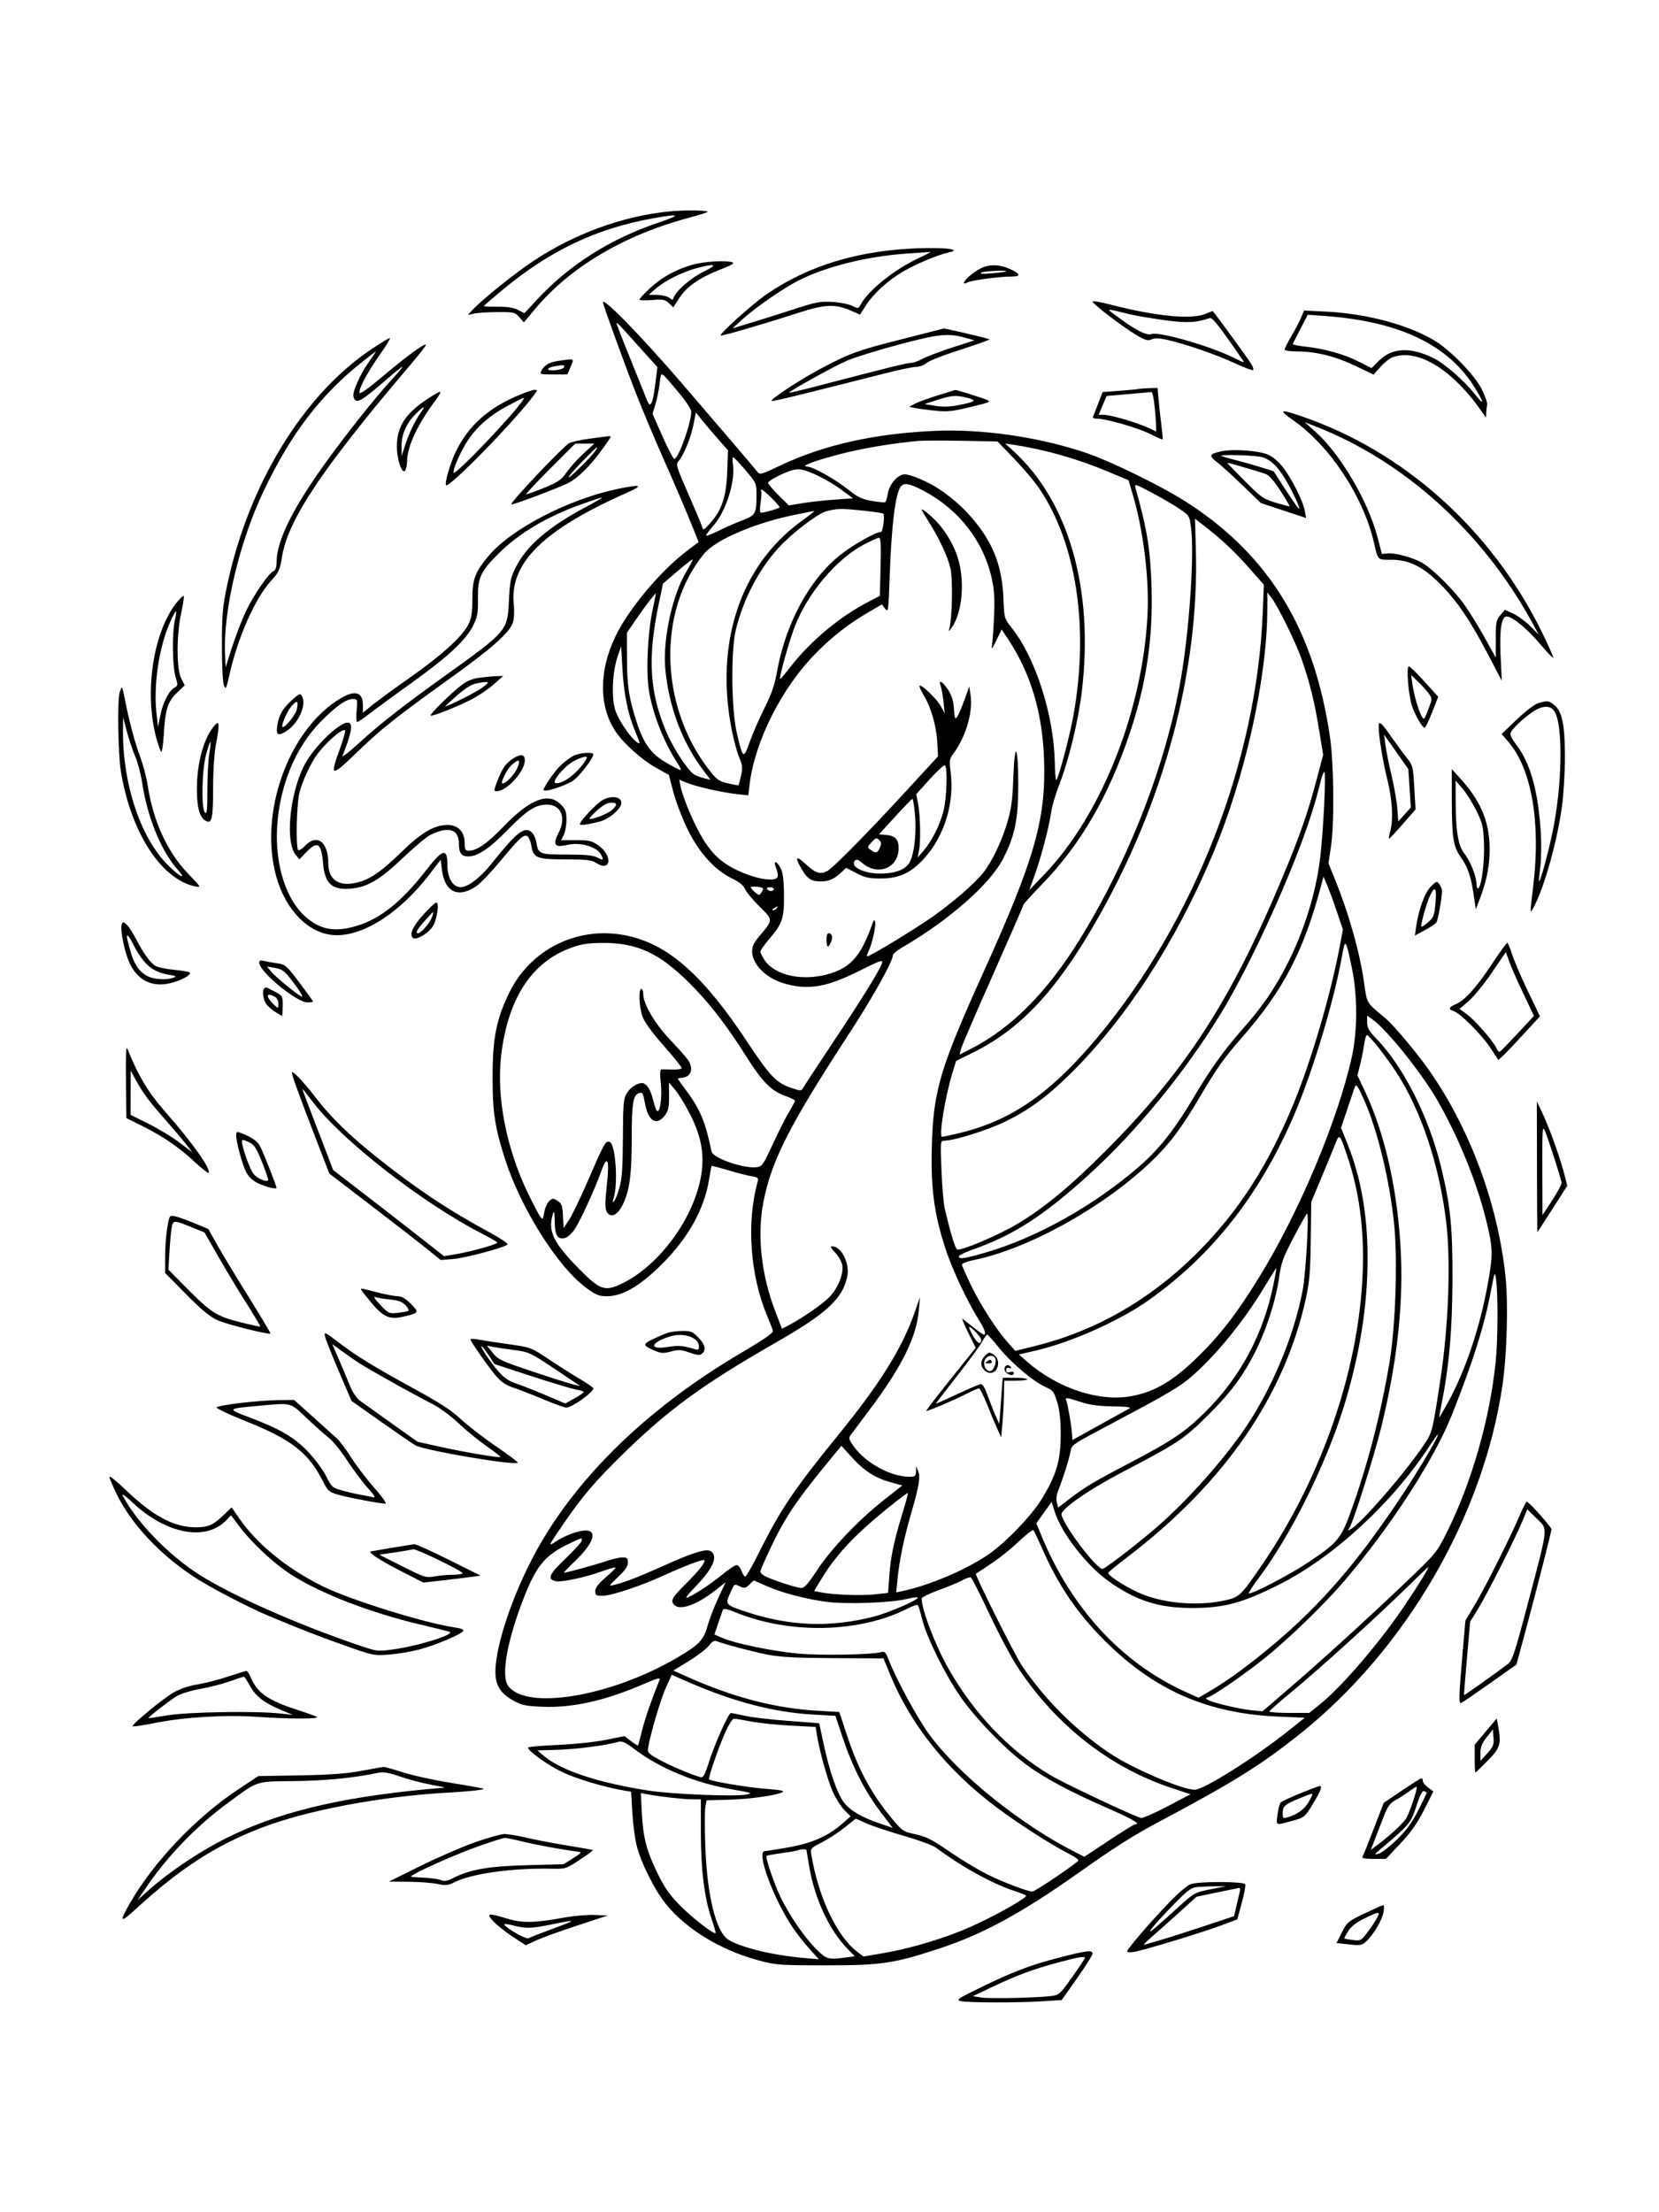 <svg xmlns="http://www.w3.org/2000/svg" width="864" height="1152" viewBox="0 0 864 1152" version="1.1">
	<path d="M 348.500 110.117 C 324.393 112.507, 299.243 121.663, 277.939 135.807 C 267.892 142.477, 251.128 155.936, 246.064 161.397 L 243.629 164.024 247.064 163.278 C 248.954 162.867, 254.475 162.524, 259.334 162.516 C 267.702 162.501, 268.292 162.643, 270.495 165.201 L 272.821 167.903 278.468 161.123 C 296.729 139.201, 324.877 122.473, 358.752 113.413 C 364.391 111.905, 368.822 110.488, 368.599 110.265 C 367.769 109.435, 356.237 109.350, 348.500 110.117 M 340.500 113.611 C 310.375 119, 286.363 130.432, 261.250 151.343 C 256.163 155.579, 252 159.208, 252 159.408 C 252 159.607, 255.262 159.751, 259.250 159.727 C 264.218 159.697, 267.542 160.223, 269.810 161.398 L 273.120 163.114 279.700 156.006 C 296.371 138, 317.903 124.345, 342.871 115.943 C 355.012 111.857, 354.288 111.144, 340.500 113.611 M 466.140 130.079 C 440.242 132.577, 417.968 140.309, 399.059 153.363 C 391.720 158.430, 374.548 173.881, 375.357 174.690 C 375.823 175.156, 396.957 168.992, 416 162.836 C 429.854 158.358, 435.118 158.189, 443.618 161.949 L 447.894 163.841 451.053 158.918 C 454.986 152.788, 462.456 146.001, 470.379 141.357 C 476.944 137.510, 488.463 132.686, 493.883 131.514 C 504.031 129.320, 484.485 128.309, 466.140 130.079 M 472.417 132.041 C 451.775 133.431, 430.446 138.716, 415.929 146.038 C 408.195 149.939, 393.578 160.017, 387 165.983 L 381.500 170.971 390 168.415 C 394.675 167.009, 404.800 163.816, 412.500 161.320 C 425.045 157.254, 427.235 156.828, 433.573 157.229 C 437.463 157.476, 442.078 158.391, 443.828 159.264 C 446.872 160.783, 447.059 160.758, 448.159 158.702 C 452.144 151.257, 465.758 140.326, 478.348 134.462 C 482.281 132.629, 485.050 131.167, 484.500 131.212 C 483.950 131.257, 478.513 131.630, 472.417 132.041 M 360.500 137.892 C 351.693 140.460, 344.358 144.548, 338.333 150.247 C 335.400 153.021, 333 155.623, 333 156.030 C 333 156.437, 335.942 156.534, 339.537 156.245 C 345.267 155.785, 346.356 155.986, 348.362 157.870 L 350.650 160.020 353.840 155.097 C 357.677 149.177, 364.627 144.389, 375.342 140.287 C 380.702 138.236, 382.655 137.082, 381.511 136.642 C 378.364 135.435, 366.508 136.140, 360.500 137.892 M 363 139.583 C 355.638 141.525, 346.296 146.168, 341.626 150.205 L 337.815 153.500 342.368 153.595 C 344.873 153.647, 347.687 154.322, 348.623 155.095 C 350.087 156.303, 350.392 156.300, 350.805 155.073 C 352.010 151.488, 359.809 144.696, 366.406 141.485 C 374.124 137.729, 372.809 136.995, 363 139.583 M 511.500 139.389 C 509.850 140.110, 507.038 141.932, 505.250 143.439 C 501.698 146.433, 500.819 148.702, 503.838 147.087 C 505.968 145.947, 520.438 144, 526.783 144 C 531.988 144, 531.600 142.630, 525.627 139.918 C 520.815 137.733, 515.727 137.542, 511.500 139.389 M 511 141.992 C 510.007 142.628, 511.867 142.744, 516.500 142.337 C 520.350 141.998, 523.688 141.559, 523.917 141.360 C 524.901 140.509, 512.358 141.122, 511 141.992 M 569 157.051 C 569 158.221, 584.255 169.895, 591.433 174.218 C 596.413 177.217, 597.737 177.621, 599.681 176.736 C 601.349 175.975, 603.602 176.037, 607.748 176.955 C 617.163 179.041, 633.307 184.605, 642.977 189.098 C 647.956 191.411, 652.309 193.024, 652.650 192.683 C 652.992 192.342, 652.468 190.811, 651.487 189.281 C 648.917 185.274, 631.905 162, 631.546 162 C 631.380 162, 629.629 162.675, 627.654 163.500 C 620.435 166.516, 601.669 164.655, 578.250 158.601 C 573.163 157.286, 569 156.588, 569 157.051 M 314 157.427 C 314 158.641, 325.527 190.349, 331.476 205.500 C 334.931 214.300, 341.464 229.825, 345.993 240 C 350.522 250.175, 356.393 263.846, 359.039 270.381 L 363.850 282.262 358.175 286.535 C 344.084 297.146, 327.463 316.957, 320.490 331.453 C 311.731 349.665, 311.872 368.233, 320.869 381.309 C 325.181 387.577, 334.645 395.957, 341.978 400 L 348.326 403.500 350.690 412.500 C 351.990 417.450, 355.304 426.121, 358.054 431.769 C 363.994 443.968, 372.172 453.040, 381.159 457.400 C 384.980 459.254, 387.188 461.041, 387.959 462.902 C 388.587 464.417, 391.979 468.510, 395.496 471.996 C 402.753 479.188, 402.749 478.847, 395.642 487.298 C 392.517 491.013, 391.629 492.885, 391.705 495.593 C 391.906 502.656, 399.541 509.864, 409.596 512.483 C 421.625 515.616, 430.899 513.912, 447.740 505.476 C 458.230 500.221, 459.942 499.624, 459.407 501.409 C 458.375 504.852, 449.517 519.188, 433.970 542.576 C 425.898 554.717, 418.841 565.462, 418.287 566.452 C 417.322 568.176, 417.055 568.179, 412.048 566.516 C 404.419 563.982, 400.921 560.341, 389.492 543.040 C 366.691 508.526, 348.867 492.481, 327.812 487.518 C 302.210 481.482, 276.491 493.630, 265.126 517.128 C 258.487 530.853, 256.573 540.514, 256.534 560.500 C 256.497 579.224, 257.703 587.146, 263.160 604 C 271.445 629.588, 290.517 659.760, 305.275 670.624 C 310.424 674.414, 311.888 675, 316.214 675 C 324.269 675, 333.542 669.535, 345 658.035 C 358.508 644.478, 366.728 629.708, 369.230 614.500 C 369.864 610.650, 370.475 607.359, 370.589 607.186 C 370.702 607.013, 374.554 607.998, 379.148 609.374 C 383.741 610.750, 389.232 612.158, 391.350 612.502 C 394.717 613.050, 395.123 613.402, 394.592 615.314 C 388.695 636.513, 390.617 663.918, 399.488 685.131 C 400.953 688.634, 402.339 692.175, 402.569 693 C 402.863 694.054, 397.806 697.555, 385.545 704.782 C 339.847 731.720, 304.057 765.572, 282.232 802.500 C 268.783 825.255, 258 855.614, 258 870.723 C 258 877.499, 260.609 881.758, 266.958 885.345 C 271.643 887.991, 273.438 888.391, 282.380 888.784 C 298.050 889.471, 315.257 885.616, 335.279 876.932 C 342.279 873.896, 344.040 873.436, 343.498 874.784 C 339.102 885.710, 335.950 894.817, 334.422 901 C 333.403 905.125, 332.453 908.675, 332.312 908.889 C 332.170 909.104, 330.517 908.106, 328.638 906.673 L 325.222 904.067 315.361 906.054 C 309.785 907.177, 298.874 908.314, 290.250 908.671 C 281.863 909.018, 275 909.642, 275 910.058 C 275 911.901, 285.579 919.401, 293.247 922.995 C 300.724 926.498, 314.916 930.700, 325.101 932.425 L 328.702 933.035 329.310 943.767 C 329.645 949.670, 330.653 957.425, 331.552 961 C 333.862 970.192, 340.994 984.420, 346.936 991.691 C 357.547 1004.676, 375.285 1015.485, 394.571 1020.719 C 404.127 1023.313, 405.459 1023.415, 430 1023.432 C 459.282 1023.451, 465.642 1022.491, 490.249 1014.331 C 511.819 1007.179, 532.263 996.056, 560.500 976.110 C 581.097 961.561, 590.040 955.888, 604.500 948.200 C 642.148 928.184, 656.529 919.227, 676.500 903.353 C 732.097 859.164, 772.601 789.497, 782.521 721 C 784.810 705.188, 785.540 678.870, 784.077 664.886 C 780.080 626.680, 765.299 587.029, 743.674 556.500 C 737.369 547.599, 725.709 533.770, 721.635 530.361 C 711.344 521.750, 711.964 522.768, 710.451 511.991 C 708.229 496.159, 702.687 476.397, 695.397 458.314 L 691.859 449.538 693.143 441.019 C 694.977 428.855, 694.718 398.092, 692.663 383.942 C 684.624 328.597, 661.741 290.447, 620 262.803 C 606.531 253.883, 578.627 240.131, 564.500 235.452 C 540.198 227.403, 511.037 223.267, 486.500 224.389 C 455.251 225.817, 429.127 231.672, 406.656 242.282 C 395.822 247.398, 395.810 247.400, 394.156 245.325 C 392.164 242.826, 376.119 224.040, 355.020 199.503 C 334.036 175.099, 314 154.547, 314 157.427 M 581 164.226 C 590.800 171.608, 597.085 174.918, 599.532 173.988 C 603.597 172.443, 630.842 180.339, 643.398 186.702 C 648.132 189.101, 648.323 189.124, 646.951 187.131 C 634.914 169.659, 631.355 165.146, 630 165.633 C 623.153 168.092, 617.787 168.317, 605.844 166.645 C 599.055 165.694, 591.025 164.307, 588 163.563 C 575.546 160.497, 575.992 160.455, 581 164.226 M 677.634 165.333 C 676.800 167.329, 674.516 171.695, 672.559 175.035 C 670.601 178.375, 669 181.533, 669 182.054 C 669 182.574, 671.896 183, 675.435 183 C 685.219 183, 695.502 185.549, 705.933 190.560 L 715.367 195.091 718.933 191.062 C 720.895 188.845, 723.767 186.575, 725.315 186.016 C 738.470 181.268, 756.723 192.566, 772.198 215.035 L 773.895 217.500 774.024 215 C 774.095 213.625, 774.305 211.706, 774.490 210.737 C 774.675 209.767, 773.429 206.167, 771.720 202.737 C 767.956 195.181, 755.169 182.093, 746.658 177.083 C 732.918 168.996, 711.555 163.332, 690.878 162.292 L 679.151 161.702 677.634 165.333 M 677.296 171.201 C 675.217 175.215, 673.381 178.783, 673.215 179.129 C 673.050 179.475, 675.971 180.085, 679.707 180.485 C 689.672 181.551, 699.874 184.405, 707.548 188.274 L 714.315 191.685 718.105 187.895 C 724.988 181.012, 734.410 180.541, 746.537 186.474 C 752.346 189.316, 762.511 198.175, 768.151 205.311 C 772.944 211.373, 773.096 210.202, 768.506 202.580 C 754.753 179.741, 729.141 167.361, 689.787 164.529 L 681.075 163.902 677.296 171.201 M 321.043 168.221 C 321.019 168.617, 324.366 177.226, 328.479 187.351 C 332.593 197.477, 336.435 207.014, 337.017 208.544 C 338.669 212.890, 339.962 210.344, 341.239 200.231 L 342.385 191.156 335.442 183.471 C 331.624 179.244, 326.832 173.922, 324.793 171.643 C 322.754 169.364, 321.066 167.824, 321.043 168.221 M 470.500 176.427 C 446.874 182.406, 442.795 183.867, 428.132 191.599 C 416.847 197.550, 400.446 208.315, 401.917 208.806 C 402.723 209.074, 414.431 206.222, 462.500 194.045 C 469.100 192.373, 475.821 191.004, 477.436 191.003 C 479.050 191.001, 481.300 190.148, 482.436 189.107 C 483.571 188.066, 490.148 185.389, 497.051 183.158 C 503.955 180.927, 510.930 178.572, 512.551 177.925 L 515.500 176.748 512.500 175.861 C 509.865 175.081, 491.669 170.909, 491.547 171.056 C 491.521 171.087, 482.050 173.504, 470.500 176.427 M 468.500 179.331 C 457.500 182.245, 445.125 186.087, 441 187.869 C 434.198 190.807, 411 203.669, 411 204.503 C 411 204.693, 417.637 203.118, 425.750 201.003 C 462.953 191.302, 472.269 189, 474.324 189 C 475.537 189, 478.323 188.023, 480.515 186.829 C 482.707 185.635, 489.675 182.989, 496 180.949 L 507.500 177.239 503.500 176.104 C 493.848 173.364, 489.516 173.763, 468.500 179.331 M 193.316 181.917 C 157.848 205.721, 129.451 252.215, 118.313 304.719 C 115.930 315.949, 115.598 319.745, 115.578 336 C 115.565 347.038, 115.989 355.494, 116.629 356.965 C 117.599 359.191, 117.876 358.656, 119.474 351.465 C 123.762 332.175, 132.785 311.711, 140.995 302.654 C 145.225 297.988, 145.781 296.790, 146.866 290 C 149.980 270.528, 168.046 243.597, 214.885 188.606 C 218.946 183.837, 222.071 179.738, 221.829 179.496 C 221.038 178.705, 211.691 185.549, 199.482 195.860 C 191.899 202.263, 187.387 205.461, 187.192 204.570 C 186.732 202.464, 191.534 193.542, 198.129 184.250 C 201.349 179.713, 203.567 176, 203.057 176 C 202.548 176, 198.164 178.663, 193.316 181.917 M 188.500 188.568 C 166.872 205.737, 151.411 226.012, 137.283 255.735 C 124.672 282.266, 116.202 318.003, 117.192 340.500 L 117.500 347.500 120.847 337.058 C 122.688 331.315, 125.885 322.990, 127.951 318.558 C 131.875 310.141, 140.001 298.321, 142.529 297.350 C 143.430 297.005, 144 295.450, 144 293.336 C 144 278.332, 157.403 255.135, 188.959 215.524 C 194.207 208.938, 201.139 200.725, 204.365 197.274 C 207.590 193.823, 209.934 191, 209.573 191 C 209.211 191, 205.672 193.822, 201.708 197.272 C 190.900 206.676, 187.184 209.284, 185.510 208.642 C 184.680 208.324, 184.004 207.036, 184.010 205.781 C 184.023 202.716, 188.289 193.728, 192.539 187.813 C 194.441 185.166, 195.885 183.003, 195.748 183.006 C 195.612 183.009, 192.350 185.512, 188.500 188.568 M 290.863 187.917 C 286.051 188.591, 283.586 190.037, 281.910 193.168 C 281.001 194.867, 281.460 194.999, 288.215 194.990 L 295.500 194.980 297.176 190.990 C 299.075 186.467, 299.552 186.699, 290.863 187.917 M 289 190.721 C 284.309 191.562, 284.250 193.144, 288.922 192.813 C 291.355 192.641, 293.530 191.938, 293.756 191.250 C 294.172 189.985, 293.512 189.911, 289 190.721 M 343.559 199.662 C 343.178 202.873, 342.185 207.750, 341.352 210.500 L 339.838 215.500 345.035 227.250 C 347.893 233.713, 350.654 239, 351.171 239 C 353.292 239, 360 220.296, 360 214.383 C 360 213.134, 357.151 208.803, 353.395 204.343 C 343.486 192.577, 344.352 192.989, 343.559 199.662 M 593 202.558 C 592.175 202.737, 587.609 203.171, 582.854 203.523 L 574.209 204.162 571.864 210.331 C 570.575 213.724, 569.365 216.838, 569.177 217.250 C 568.988 217.662, 569.938 218, 571.288 218 C 575.979 218, 592.692 222.816, 598.929 225.964 C 602.379 227.706, 605.328 228.989, 605.481 228.815 C 605.634 228.642, 605.379 225.575, 604.914 222 C 604.450 218.425, 603.793 212.463, 603.455 208.750 L 602.841 202 598.670 202.116 C 596.377 202.180, 593.825 202.379, 593 202.558 M 268.809 206.382 C 253.893 212.895, 244.069 221.807, 237.640 234.658 C 234.637 240.660, 231.375 251.708, 232.324 252.658 C 233.916 254.249, 268.287 219.031, 278.104 205.750 C 280.010 203.171, 280.023 203.001, 278.318 203.012 C 277.318 203.019, 273.039 204.535, 268.809 206.382 M 488.500 205.866 C 483.550 207.380, 478.150 209.340, 476.500 210.223 L 473.500 211.828 476 212.390 C 477.375 212.700, 482.041 213.335, 486.369 213.803 C 493.284 214.549, 495.587 214.328, 505.369 211.972 C 516.138 209.378, 516.403 209.250, 513.500 208.038 C 511.144 207.055, 497.517 202.811, 497.503 203.057 C 497.501 203.088, 493.450 204.352, 488.500 205.866 M 222.189 208.033 C 211.027 215.486, 206.689 222.334, 206.689 232.500 C 206.689 239.422, 209.478 247.440, 211.031 244.984 C 211.547 244.168, 211.986 241.925, 212.006 240 C 212.084 232.458, 217.648 220.660, 226.978 208.250 C 228.735 205.912, 229.735 204, 229.200 204 C 228.666 204, 225.510 205.815, 222.189 208.033 M 587.407 205.248 L 576.314 206.196 574.243 211.098 L 572.172 216 574.426 216 C 579.451 216, 596.144 221.271, 602 224.707 C 602.275 224.868, 602.092 220.275, 601.593 214.500 C 601.026 207.948, 600.274 204.057, 599.592 204.150 C 598.992 204.233, 593.508 204.727, 587.407 205.248 M 488 208.308 L 481.500 210.404 487 211.327 C 490.826 211.969, 494.479 211.868, 499 210.997 C 508.172 209.228, 509.053 208.503, 503.670 207.147 C 497.729 205.651, 495.791 205.795, 488 208.308 M 264.701 211.173 C 255.430 216.058, 248.484 222.058, 243.631 229.369 C 239.983 234.864, 235.694 244.581, 236.219 246.158 C 236.835 248.004, 268.439 214.868, 272.375 208.250 C 273.371 206.574, 273.569 206.499, 264.701 211.173 M 216.418 215.649 C 211.556 220.511, 209.028 226.342, 209.113 232.500 L 209.182 237.500 210.928 232 C 212.830 226.005, 216.156 219.068, 219.199 214.750 C 221.877 210.949, 220.755 211.311, 216.418 215.649 M 673.688 218.985 C 692.748 232.413, 709.988 258.576, 715.533 282.487 C 717.737 291.990, 717.235 291.500, 724.761 291.500 C 733.795 291.500, 740.886 294.997, 749.801 303.848 C 758.428 312.414, 765.683 323.050, 774.804 340.500 L 782.121 354.500 781.514 341.780 C 780.860 328.095, 781.917 321, 784.608 321 C 787.546 321, 795.188 327.249, 801.786 335.047 C 805.441 339.367, 808.635 342.699, 808.882 342.451 C 809.130 342.203, 806.392 336.038, 802.798 328.750 C 776.519 275.470, 730.831 234.682, 677.075 216.510 C 666.371 212.892, 665.717 213.369, 673.688 218.985 M 361.118 221.285 C 359.770 228.064, 355.974 237.266, 353.311 240.209 C 351.892 241.777, 352.317 243.196, 358.253 256.712 C 361.825 264.845, 365.091 272.613, 365.512 273.973 C 366.275 276.440, 366.286 276.436, 370.097 272.141 C 375.997 265.493, 378.270 258.482, 378.737 245.500 L 379.132 234.500 373.816 228.458 C 370.892 225.134, 367.130 220.699, 365.454 218.602 L 362.409 214.789 361.118 221.285 M 685.207 224.973 C 698.092 236.510, 712.418 260.829, 717.330 279.500 L 719.698 288.500 722.838 288.176 C 726.741 287.773, 736.342 290.477, 741 293.291 C 746.216 296.443, 756.516 306.601, 761.981 313.985 C 764.634 317.568, 769.548 325.440, 772.902 331.477 L 779 342.454 779 332.783 C 779 324.042, 779.229 322.846, 781.377 320.348 L 783.754 317.585 788.010 319.504 C 790.350 320.560, 794.323 323.466, 796.837 325.962 L 801.408 330.500 797.563 323.500 C 771.862 276.713, 731.038 239.901, 685 222.001 L 679.500 219.863 685.207 224.973 M 307 228.449 C 302.325 229.089, 297.600 230.119, 296.500 230.737 C 293.073 232.663, 265.486 261.820, 266.311 262.644 C 266.816 263.149, 291.104 254.032, 296.005 251.498 C 300.842 248.996, 306.830 243.176, 312.666 235.303 C 315.599 231.345, 318 227.858, 318 227.553 C 318 226.923, 318.350 226.895, 307 228.449 M 478 229.625 C 463.848 230.959, 448.911 233.498, 437.133 236.571 C 423.933 240.015, 416.422 242.875, 420.354 242.960 C 423.317 243.024, 435.210 249.685, 441.704 254.918 C 446.607 258.869, 448.800 259.927, 453.974 260.839 C 457.439 261.449, 460.604 261.745, 461.006 261.496 C 461.408 261.248, 462.034 259.187, 462.397 256.917 C 463.172 252.073, 467.682 246.988, 471.173 247.024 C 474.536 247.058, 483.757 251.055, 489.524 254.978 C 497.032 260.085, 502.685 265.280, 508.161 272.102 C 517.797 284.109, 522.002 295.788, 522.626 312.277 C 522.993 321.991, 523.021 322.086, 527.091 327.234 C 539.383 342.784, 548.885 372.623, 549.324 397.049 C 549.421 402.446, 549.794 406.555, 550.153 406.181 C 551.408 404.872, 557.080 383.406, 559.029 372.589 C 567.285 326.762, 560.641 282.923, 541.071 254.104 C 538.771 250.718, 532.977 243.884, 528.195 238.918 L 519.500 229.889 501 229.545 C 490.825 229.356, 480.475 229.392, 478 229.625 M 286.607 243.977 C 279.465 251.115, 273.819 257.122, 274.061 257.325 C 274.302 257.529, 278.429 256.077, 283.231 254.098 C 290.760 250.995, 292.386 249.881, 295.046 246 C 296.743 243.525, 300.689 239.138, 303.816 236.252 L 309.500 231.004 304.547 231.002 L 299.593 231 286.607 243.977 M 527.634 234.723 C 556.644 261.228, 569.646 306.548, 563.470 359.632 C 561.691 374.919, 556.691 395.682, 551.703 408.500 C 549.776 413.450, 547.897 419.750, 547.527 422.500 C 546.536 429.866, 542.351 445.960, 538.996 455.312 L 536.059 463.500 544.001 455.220 C 573.567 424.399, 595.189 369.916, 597.623 320.104 C 598.549 301.134, 595.464 276.125, 589.872 257.287 L 587.731 250.074 577.115 245.627 C 560.795 238.791, 544.207 234.086, 527.500 231.552 L 523.500 230.946 527.634 234.723 M 303.169 240.393 C 294.182 249.662, 293.710 251.697, 302.572 242.971 C 308.331 237.300, 311.838 233, 310.704 233 C 310.503 233, 307.112 236.327, 303.169 240.393 M 636.072 235.023 C 629.777 236.350, 629.376 237.290, 633.704 240.565 C 635.792 242.144, 641.806 247.603, 647.069 252.694 L 656.639 261.951 668.406 265.844 L 680.173 269.737 679.549 266.118 C 678.668 261.010, 672.652 249.004, 668.064 243.200 C 665.577 240.053, 662.670 237.685, 659.970 236.604 C 654.897 234.575, 642.187 233.734, 636.072 235.023 M 636.083 237.411 C 636.313 237.637, 639.425 238.560, 643 239.462 C 646.575 240.364, 652.597 242.061, 656.383 243.232 L 663.266 245.362 669.617 255.181 C 673.110 260.582, 676.207 265, 676.498 265 C 677.302 265, 674.306 258.240, 670.434 251.316 C 666.061 243.497, 661.933 239.353, 657.209 238.041 C 653.726 237.074, 635.180 236.521, 636.083 237.411 M 381.667 241.334 C 383.151 250.483, 378.105 266.442, 371.354 273.952 C 368.857 276.728, 367.319 279, 367.936 279 C 368.552 279, 371.632 277.716, 374.779 276.147 C 377.925 274.577, 383.275 272.231, 386.668 270.934 C 393.582 268.288, 394.016 267.469, 393.981 257.125 C 393.963 251.734, 393.724 251.222, 388.231 244.816 C 385.079 241.140, 382.191 238.102, 381.813 238.066 C 381.435 238.030, 381.369 239.501, 381.667 241.334 M 648.156 250.363 C 656.833 259.057, 657.997 259.874, 664.467 261.812 C 668.299 262.960, 671.535 263.798, 671.659 263.675 C 671.782 263.551, 669.658 259.962, 666.938 255.699 C 663.776 250.742, 661.003 247.554, 659.247 246.856 C 656.804 245.884, 640.052 241, 639.163 241 C 638.970 241, 643.016 245.213, 648.156 250.363 M 406.750 247.139 C 403.038 248.859, 400.006 250.769, 400.014 251.383 C 400.022 251.998, 402.454 254.910, 405.419 257.856 L 410.810 263.213 417.655 262.063 C 421.420 261.431, 428.941 260.596, 434.368 260.207 L 444.237 259.500 438.496 255.252 C 431.417 250.015, 421.606 245.103, 416.975 244.479 C 414.469 244.141, 411.619 244.882, 406.750 247.139 M 469.220 253.250 C 466.344 256.759, 464.277 273.298, 463.334 300.361 C 462.706 318.360, 462.599 319.120, 460.986 316.981 L 459.295 314.740 452.390 318.772 C 441.849 324.929, 433.758 331.220, 424.955 340.106 C 407.116 358.114, 393.014 386.107, 390.334 408.831 L 389.706 414.162 383.603 413.505 C 375.993 412.687, 362.250 409.549, 357.404 407.524 L 353.749 405.997 354.385 409.249 C 355.722 416.089, 362.419 431.460, 367.138 438.515 C 370.728 443.882, 373.706 446.973, 378.131 449.928 C 384.823 454.397, 395.078 458, 401.105 458 C 405.366 458, 405.967 456.675, 404.025 451.565 C 402.620 447.870, 404.591 448.309, 406.568 452.132 C 407.738 454.393, 408.216 458.213, 408.289 465.882 C 408.408 478.255, 407.537 480.885, 400.651 488.940 C 398.093 491.932, 396 494.903, 396 495.542 C 396 496.181, 397.012 498.207, 398.250 500.043 C 403.713 508.148, 418.424 511.181, 432.157 507.033 C 443.330 503.659, 448.660 497.338, 454.535 480.500 C 455.039 479.054, 455.375 478.884, 455.745 479.886 C 456.401 481.661, 454.196 491.662, 452.358 495.250 C 451.583 496.762, 451.298 497.998, 451.724 497.996 C 453.166 497.989, 475.975 484.167, 485.270 477.667 C 495.993 470.169, 507.489 460.216, 512.029 454.500 C 516.653 448.678, 521.613 438.333, 524.597 428.288 C 526.714 421.160, 527.309 416.670, 527.747 404.521 C 528.464 384.608, 530.363 388.308, 530.302 409.500 C 530.252 426.902, 528.450 435.458, 522.343 447.300 C 515.529 460.515, 494.050 479.357, 469.750 493.438 C 467.137 494.951, 465 496.782, 465 497.504 C 465 500.566, 454.228 519.864, 442.396 538 C 411.071 586.015, 401.679 604.497, 397.497 626.352 C 394.242 643.365, 396.487 663.844, 403.664 682.593 L 407.237 691.929 410.369 690.324 C 417.602 686.616, 429.100 678.631, 432.289 675.102 C 436.724 670.193, 439.439 663.154, 438.607 658.721 C 438.260 656.870, 436.578 653.925, 434.869 652.178 C 432.696 649.955, 432.232 649, 433.326 649 C 438.091 649, 442.576 657.692, 441.292 664.439 C 439.084 676.035, 430.740 683.837, 404.424 698.914 C 366.060 720.893, 348.123 733.970, 324.167 757.425 C 310.175 771.124, 303.151 779.356, 293.814 793 C 285.164 805.641, 285.201 805.556, 289.635 802.629 C 294.315 799.540, 301.256 797, 305.019 797 C 311.382 797, 309.044 803.760, 299.515 812.910 C 296.027 816.259, 293.397 819, 293.670 819 C 295.010 819, 310.204 814.832, 315.407 813.037 C 318.655 811.917, 322.593 811, 324.157 811 C 326.579 811, 327 811.400, 327 813.699 C 327 815.658, 325.579 817.732, 321.817 821.264 C 317.004 825.783, 316.844 826.078, 319.567 825.409 C 325.404 823.974, 332.753 821.132, 346 815.186 C 361.939 808.032, 368.294 806.169, 370.503 808.003 C 374 810.905, 371.071 817.136, 361.691 826.750 C 358.873 829.638, 357.003 831.999, 357.534 831.997 C 359.300 831.993, 369.971 825.097, 376.079 820.014 C 379.393 817.256, 382.779 815, 383.604 815 C 384.429 815, 385.575 816.350, 386.150 818 C 386.725 819.650, 387.598 821, 388.089 821 C 388.581 821, 391.430 816.122, 394.420 810.159 C 406.879 785.317, 412.732 776.615, 437.569 746 C 458.757 719.884, 469.944 701.782, 476.501 683 L 479.120 675.500 478.529 682.284 C 477.295 696.438, 469.589 711.934, 452.500 734.624 C 448.100 740.466, 443.870 746.109, 443.101 747.164 C 441.854 748.873, 442.030 749.540, 444.717 753.291 C 450.887 761.903, 463.938 769, 473.605 769 C 476.627 769, 477.007 768.697, 477.063 766.250 L 477.127 763.500 478.138 766 C 479.432 769.199, 478.707 773.656, 474.565 787.946 C 470.743 801.134, 468.394 812.445, 467.419 822.358 L 466.744 829.215 470.122 828.498 C 484.079 825.534, 502.821 817.580, 514.500 809.663 C 523.448 803.598, 536.995 789.578, 542.426 780.762 C 550.043 768.396, 552.381 760.613, 552.418 747.500 C 552.439 739.683, 551.920 734.722, 550.622 730.356 C 548.959 724.760, 548.427 724.046, 544.658 722.356 C 538.243 719.478, 526.775 709.853, 520.481 702.062 C 517.342 698.178, 514.478 695, 514.115 695 C 513.752 695, 512.565 696.678, 511.477 698.729 C 510.390 700.780, 504.449 708.880, 498.276 716.729 C 492.103 724.578, 487.219 731, 487.422 731 C 487.626 731, 492.573 728.768, 498.416 726.039 C 504.259 723.311, 509.734 720.948, 510.583 720.789 C 511.672 720.585, 512.815 722.415, 514.462 727 C 515.746 730.575, 517.616 735.300, 518.618 737.500 L 520.439 741.500 521.317 729.500 L 522.195 717.500 528.598 717.500 C 532.120 717.500, 535.001 717.837, 535.001 718.250 C 535 718.663, 532.300 719, 529 719 L 523 719 522.869 726.250 C 522.797 730.237, 522.441 736.875, 522.077 741 L 521.416 748.500 519.362 744 C 518.233 741.525, 515.832 735.788, 514.028 731.250 C 512.223 726.712, 510.339 723, 509.840 723 C 509.341 723, 506.586 724.190, 503.717 725.644 C 496.682 729.210, 482.791 735.125, 482.391 734.724 C 482.214 734.547, 487.938 727.078, 495.112 718.127 L 508.155 701.852 504.187 693.895 C 502.005 689.519, 500.733 686.321, 501.360 686.790 C 501.987 687.259, 504.571 689.298, 507.103 691.321 C 509.635 693.344, 511.997 695, 512.353 695 C 513.785 695, 512.837 692.135, 509.854 687.446 C 503.950 678.165, 495.987 661.214, 492.427 650.348 C 486.505 632.272, 484.694 618.738, 485.289 597 C 486.086 567.878, 489.504 556.390, 512.480 505.598 C 538.885 447.226, 544.745 426.630, 543.753 395.692 C 542.974 371.423, 536.849 350.771, 525.200 333.139 L 521.658 327.778 518.828 333.639 C 516.922 337.587, 516.183 338.521, 516.563 336.500 C 516.873 334.850, 517.377 328.023, 517.682 321.330 C 518.110 311.932, 517.847 307.375, 516.528 301.330 C 512.279 281.854, 499.320 265.196, 480.878 255.505 C 473.800 251.786, 470.883 251.221, 469.220 253.250 M 591.359 254.100 C 597.510 276.111, 599.073 285.736, 599.705 305.500 C 600.557 332.136, 597.050 355.884, 588.483 381.500 C 577.444 414.505, 562.841 439.702, 542.759 460.397 C 537.391 465.928, 533 470.776, 533 471.169 C 533 471.563, 525.837 487.999, 517.082 507.693 C 508.327 527.387, 500.844 544.775, 500.453 546.332 L 499.742 549.164 505.121 546.453 C 526.383 535.735, 545.162 516.952, 562.252 489.309 C 587.938 447.764, 607.310 397.871, 614.984 353.500 C 619.416 327.873, 622.047 289.061, 620.305 275 C 619.502 268.514, 619.488 268.492, 614 264.809 C 610.975 262.779, 604.492 258.999, 599.594 256.409 C 591.156 251.947, 590.723 251.825, 591.359 254.100 M 321.500 254.644 C 295.769 260.087, 266.059 275.543, 254.384 289.559 C 247.378 297.971, 246 301.658, 246 312 C 246 319.288, 245.579 321.910, 243.866 325.290 C 240.678 331.578, 229.953 341.297, 213.341 352.952 C 205.178 358.679, 196.363 365.124, 193.750 367.275 L 189 371.186 189 367.293 C 189 359.743, 184.255 358.978, 175.147 365.061 C 149.783 381.998, 135.302 423.254, 143.529 455.137 C 148.441 474.175, 161.298 487, 175.471 487 C 190.167 487, 208.803 474.737, 223.719 455.253 L 229.500 447.700 230.142 452.861 C 231.610 464.662, 238.658 467.974, 248.211 461.354 C 250.280 459.920, 255.754 454.192, 260.377 448.624 C 270.485 436.448, 272.464 434.580, 274.445 435.340 C 275.280 435.661, 276.251 437.720, 276.603 439.916 C 277.705 446.812, 279.312 447.498, 294.428 447.517 C 305.257 447.531, 308.117 447.847, 310.285 449.267 C 318.351 454.552, 319.346 445.501, 311.303 440 C 308.182 437.865, 306.521 437.500, 299.929 437.500 L 292.210 437.500 293.605 434.800 C 294.372 433.314, 295 429.792, 295 426.973 C 295 422.640, 294.547 421.394, 292.077 418.923 C 285.528 412.374, 275.980 416.104, 261.984 430.681 C 253.677 439.333, 248.352 443, 244.099 443 C 242.322 443, 242 442.395, 242 439.056 C 242 433.107, 238.470 429.468, 232.836 429.607 C 225.782 429.781, 219.448 433.578, 208.544 444.172 C 197.696 454.712, 191.853 458.527, 184.446 459.911 C 176.011 461.487, 171.008 457.726, 170.994 449.800 C 170.975 438.132, 164.976 433.799, 158.504 440.779 C 157.165 442.223, 155.717 443.050, 155.285 442.617 C 153.977 441.307, 154.442 418.882, 155.899 413 C 157.431 406.813, 161.990 397.014, 165.435 392.500 C 170.409 385.985, 178.450 379.117, 179.674 380.340 C 180.010 380.676, 178.871 384.833, 177.142 389.577 C 171.659 404.631, 172.347 404.869, 185.250 392.378 C 198.269 379.774, 205.829 373.751, 234 353.535 C 256.190 337.612, 265.353 329.491, 267.099 324.200 C 267.763 322.188, 267.953 318.330, 267.570 314.661 C 265.321 293.150, 282.991 275.818, 327 256.367 C 335.518 252.603, 333.757 252.051, 321.500 254.644 M 396.405 255.846 C 396.693 256.312, 396.561 259.012, 396.113 261.846 C 395.636 264.865, 395.675 267, 396.207 267 C 398.148 267, 406 264.730, 406 264.169 C 406 263.233, 397.679 255, 396.733 255 C 396.265 255, 396.117 255.381, 396.405 255.846 M 303 262.516 C 284.520 269.160, 270.294 277.634, 259.446 288.460 C 250.200 297.688, 248.756 300.891, 248.910 311.831 C 249.013 319.126, 248.653 321.189, 246.514 325.561 C 242.798 333.156, 233.592 341.796, 215.039 355.102 C 205.943 361.625, 195.873 368.996, 192.662 371.481 C 189.451 373.967, 186.456 376, 186.007 376 C 185.557 376, 185.434 373.300, 185.734 370 C 186.261 364.189, 186.203 364, 183.889 364.004 C 180.220 364.009, 175.222 367.516, 166.955 375.883 C 153.832 389.165, 145.518 409.410, 144.312 431.018 C 143.237 450.283, 148.899 468.228, 158.886 477.207 C 166.725 484.255, 174.522 485.627, 186.217 482.015 C 198.260 478.295, 209.521 469.210, 221.861 453.259 C 230.560 442.013, 232.997 441.368, 233.004 450.309 C 233.009 457.249, 235.814 462, 239.908 462 C 243.656 462, 250.049 457.164, 255.789 449.987 C 269.305 433.084, 273.197 430.058, 276.994 433.494 C 277.961 434.370, 279.011 436.682, 279.328 438.632 C 280.325 444.779, 280.876 445, 295.172 445 C 304.804 445, 308.851 445.389, 311.050 446.526 C 314.239 448.175, 314.558 447.912, 312.970 444.945 C 310.813 440.914, 302.186 438.428, 295.629 439.947 C 288.755 441.540, 287.671 440.030, 291 433.500 C 294.990 425.674, 292.176 419, 284.888 419 C 278.904 419, 274.423 421.893, 264.211 432.349 C 255.018 441.761, 248.706 446, 243.884 446 C 240.341 446, 239 444.203, 239 439.455 C 239 431.857, 233.826 430.141, 224.401 434.614 C 222.366 435.580, 215.810 441.040, 209.833 446.748 C 197.924 458.122, 191.168 462.083, 182.500 462.776 C 172.892 463.544, 169.168 460.144, 168.275 449.786 C 167.341 438.964, 165.403 437.627, 159.528 443.750 L 155.929 447.500 154.019 445.207 C 148.557 438.648, 150.715 414.394, 158.116 399.186 C 163.189 388.762, 178.446 374.304, 182.034 376.521 C 183.796 377.610, 182.675 382.855, 178.403 393.500 C 177.961 394.600, 181.628 391.812, 186.550 387.305 C 197.794 377.010, 209.512 367.851, 233 350.997 C 264.013 328.744, 264.324 328.376, 265.033 313.030 C 265.504 302.849, 265.913 300.805, 268.533 295.561 C 274.223 284.173, 285.609 274.376, 305.315 263.915 C 310.367 261.233, 314.050 259.052, 313.500 259.069 C 312.950 259.086, 308.225 260.637, 303 262.516 M 429.901 266.374 C 424.748 268.216, 411.969 278.116, 405.433 285.330 C 395.146 296.682, 387.345 311.588, 383.290 327.637 C 380.574 338.386, 380.835 369.352, 383.745 381.766 C 386.919 395.301, 387.209 395.498, 390.458 386.338 C 391.987 382.027, 395.448 374.094, 398.149 368.708 C 401.704 361.621, 403.464 356.602, 404.521 350.537 C 408.994 324.888, 421.378 301.876, 437.678 288.923 C 444.227 283.718, 456.125 277, 458.792 277 C 459.858 277, 460.938 268.080, 459.947 267.467 C 458.867 266.800, 442.585 265, 438.026 265.044 C 435.537 265.068, 431.880 265.667, 429.901 266.374 M 480 265.430 C 480 265.722, 481.582 268.435, 483.516 271.458 C 489.070 280.141, 493.677 290.015, 495.023 296.123 C 496.261 301.746, 495.924 321.713, 494.501 327 C 493.911 329.193, 494.095 329.103, 495.999 326.271 C 500.890 318.996, 502.394 304.231, 499.426 292.644 C 497.743 286.077, 494.507 279.821, 489.641 273.727 C 486.771 270.133, 480 264.306, 480 265.430 M 414.408 267.990 C 393.332 272.213, 372.654 281.055, 366.612 288.428 C 341.728 318.796, 343.544 369.528, 370.703 402.681 C 373.454 406.039, 375.108 407.072, 379.113 407.931 C 381.855 408.519, 384.264 409, 384.466 409 C 384.669 409, 385.313 406.767, 385.898 404.039 C 386.811 399.781, 386.682 398.424, 384.985 394.465 C 383.898 391.928, 382.150 385.498, 381.101 380.176 C 372.240 335.205, 385.358 295.135, 416.500 272.053 C 423.211 267.079, 424.606 265.962, 423.950 266.084 C 423.702 266.131, 419.409 266.988, 414.408 267.990 M 622.801 285.934 C 624.632 349.480, 606.156 418.325, 570.719 480 C 549.929 516.183, 531.368 535.942, 506.716 548.135 L 497.932 552.479 496.023 558.662 C 492.259 570.849, 488.829 592.007, 490.621 591.993 C 491.104 591.989, 495.263 591.084, 499.863 589.981 C 526.711 583.545, 547.349 569.211, 571.625 540.140 C 622.099 479.695, 654.554 396.247, 657.632 319 L 658.209 304.500 650.287 295.500 C 642.843 287.044, 635.938 280.607, 626.422 273.255 L 622.344 270.105 622.801 285.934 M 449.708 283.680 C 435.694 291.155, 421.105 308.342, 414.210 325.500 C 411.284 332.781, 405.590 352.923, 406.266 353.599 C 406.421 353.754, 409.012 350.710, 412.024 346.834 C 421.970 334.034, 437.009 321.428, 451.313 313.902 L 458.227 310.264 458.603 295.132 C 458.891 283.546, 458.689 280.007, 457.740 280.029 C 457.058 280.045, 453.444 281.688, 449.708 283.680 M 352.810 297.458 L 345.280 303.909 343.116 314.205 C 337.182 342.444, 338.220 360.418, 346.978 381.059 C 350.888 390.275, 358.806 402.121, 362.062 403.628 C 363.403 404.248, 365.742 405.045, 367.260 405.399 L 370.020 406.043 366.523 401.462 C 355.403 386.894, 348.331 368.166, 346.490 348.406 C 345.067 333.147, 350.111 309.840, 357.487 297.592 C 359.438 294.352, 360.878 291.545, 360.687 291.354 C 360.497 291.163, 356.952 293.910, 352.810 297.458 M 338.349 312.750 C 336.707 314.813, 333.370 319.425, 330.932 323 L 326.500 329.500 326.533 343 C 326.569 357.264, 327.551 363.647, 331.653 376.270 C 335.241 387.313, 339.151 392.643, 347 397.193 C 350.575 399.265, 353.882 400.970, 354.348 400.980 C 354.815 400.991, 354.234 399.538, 353.057 397.750 C 345.828 386.764, 339.928 371.851, 337.942 359.541 C 336.372 349.810, 337.295 329.525, 339.843 317.750 C 340.885 312.938, 341.646 309, 341.536 309 C 341.425 309, 339.991 310.688, 338.349 312.750 M 660.012 317.500 C 659.879 353.611, 648.275 405.412, 631.381 445.307 C 611.827 491.485, 585.844 531.360, 556.740 559.857 C 545.091 571.264, 535.633 578.167, 523.606 584.041 C 514.430 588.523, 496.899 594, 491.728 594 C 489.770 594, 489.730 594.429, 490.314 609.250 C 490.644 617.638, 491.381 626.525, 491.951 629 C 494.910 641.846, 497.464 650.241, 498.538 650.653 C 500.594 651.442, 520.037 643.190, 529.775 637.396 C 543.537 629.209, 557.579 617.615, 575.556 599.594 C 617.642 557.410, 641.450 520.496, 668.485 455.513 C 676.963 435.136, 681.246 422.818, 685.602 406.291 L 689.084 393.083 687.014 380.350 C 684.569 365.308, 682.124 355.367, 677.903 343.320 C 674.752 334.325, 665.487 315.515, 661.984 311 L 660.044 308.500 660.012 317.500 M 92.615 313.045 C 79.766 328.316, 74.796 360.820, 81.601 385.075 C 82.524 388.364, 83.601 391.254, 83.996 391.497 C 84.390 391.741, 84.979 387.566, 85.306 382.220 C 86.093 369.324, 87.383 365.300, 92.202 360.703 L 96.183 356.906 94.348 353.203 C 91.859 348.182, 91.870 330.754, 94.369 319.166 C 95.357 314.583, 95.960 310.626, 95.707 310.374 C 95.455 310.122, 94.064 311.324, 92.615 313.045 M 88.625 323.901 C 82.797 336.888, 79.841 356.647, 81.496 371.554 L 82.268 378.500 83.580 372.205 C 84.988 365.451, 88.056 359.575, 90.996 358.002 C 92.675 357.104, 92.706 356.674, 91.407 352.356 C 89.769 346.916, 89.564 329.605, 91.059 323.118 C 91.615 320.708, 91.894 318.561, 91.681 318.347 C 91.467 318.133, 90.092 320.632, 88.625 323.901 M 321.622 342 C 318.888 350.009, 318.331 363.469, 320.467 369.901 C 322.226 375.198, 328.280 384.107, 331.790 386.565 C 333.587 387.824, 333.496 387.263, 330.907 381.100 C 326.963 371.712, 324.904 361.639, 324.142 348 L 323.500 336.500 321.622 342 M 733.296 355.250 C 733.622 359.788, 734.591 365.476, 735.449 367.890 C 737.225 372.885, 740.789 379, 741.925 379 C 742.344 379, 744.111 375.363, 745.851 370.918 L 749.014 362.836 741.865 354.918 C 737.932 350.563, 734.262 347, 733.709 347 C 733.068 347, 732.918 349.991, 733.296 355.250 M 249.234 353.017 C 245.283 353.594, 242.792 354.749, 239.258 357.643 C 233.210 362.596, 223.730 372.063, 224.274 372.607 C 224.907 373.240, 237.162 368.447, 244.987 364.507 C 248.795 362.589, 254.196 358.990, 256.989 356.510 L 262.067 352 258.283 352.125 C 256.203 352.193, 252.130 352.595, 249.234 353.017 M 735.536 356.004 C 736.357 361.788, 738.660 369.853, 740.342 372.833 C 741.620 375.096, 741.724 374.996, 743.831 369.490 C 745.980 363.875, 745.983 363.785, 744.089 361.157 C 743.036 359.696, 740.537 356.927, 738.536 355.004 L 734.898 351.509 735.536 356.004 M 247.887 355.935 C 245.585 356.385, 242.048 358.600, 238.137 362.043 C 234.762 365.014, 232 367.558, 232 367.697 C 232 368.497, 247.878 360.527, 251.303 358.009 C 255.604 354.846, 255.085 354.530, 247.887 355.935 M 489.891 357.250 C 490.354 358.488, 491.023 362.200, 491.379 365.500 L 492.025 371.500 490.079 367.927 C 488.064 364.226, 480.741 357, 479.006 357 C 478.463 357, 479.321 359.137, 480.914 361.750 C 484.852 368.211, 487.698 378.040, 488.136 386.688 L 488.500 393.877 474 409.655 C 451.899 433.705, 433.907 451.997, 430.746 453.631 C 427.087 455.523, 424.744 454.727, 419.354 449.759 C 414.443 445.232, 413.792 446.262, 417.531 452.644 C 420.494 457.698, 422.535 459, 427.500 459 C 431.643 459, 434.384 457.795, 438.091 454.343 L 440.682 451.931 446.055 454.715 C 450.570 457.055, 452.632 457.494, 458.964 457.465 C 468.385 457.422, 474.563 454.505, 481.445 446.850 C 491.934 435.184, 497.149 418.032, 495.082 402 C 494.322 396.103, 494.452 395.222, 496.480 392.500 C 502.963 383.803, 506.804 370.795, 505.475 362.040 L 504.786 357.500 502.266 364.500 C 500.879 368.350, 499.183 372.308, 498.496 373.296 C 497.423 374.840, 497.186 374.255, 496.816 369.137 C 496.506 364.841, 495.631 362.041, 493.679 359.090 C 490.733 354.639, 488.511 353.559, 489.891 357.250 M 62.280 360.750 C 61.075 365.123, 61.511 392.722, 62.924 401.500 C 68.056 433.385, 83.994 458.049, 101.763 461.603 C 104.872 462.224, 104.749 462.009, 98.057 455.060 C 87.145 443.728, 79.780 427.676, 76.926 409 C 76.295 404.875, 74.506 398.103, 72.949 393.951 C 70.163 386.521, 67.128 375.045, 64.961 363.750 C 64.355 360.587, 63.674 358, 63.448 358 C 63.223 358, 62.697 359.238, 62.280 360.750 M 152.076 364.550 C 147.198 368.957, 145.308 372.221, 144.421 377.769 C 143.641 382.646, 144.712 383.461, 148.705 381.033 C 155.308 377.018, 159.861 367.147, 157.256 362.494 C 156.383 360.932, 155.844 361.146, 152.076 364.550 M 152.218 367.268 C 150.053 369.573, 147 375.947, 147 378.164 C 147 380.711, 153.998 372.530, 154.610 369.267 C 155.420 364.947, 154.848 364.468, 152.218 367.268 M 801.194 366.133 C 799.277 366.686, 794.559 370.267, 789.964 374.657 L 782.039 382.228 785.584 386.364 C 797.715 400.516, 802.492 428.329, 798.490 461.500 C 796.711 476.242, 796.710 476.182, 798.708 472.500 C 804.121 462.524, 810.869 438.551, 813.428 420.205 C 814.292 414.005, 815 402.278, 815 394.147 C 815 377.268, 813.560 370.372, 809.343 367.055 C 806.471 364.796, 806.012 364.744, 801.194 366.133 M 798.390 370.599 C 793.759 373.694, 788.202 378.828, 786.904 381.211 C 786.192 382.516, 786.914 384.167, 789.951 388.179 C 797.151 397.692, 801.141 412.311, 802.457 434 C 802.808 439.775, 802.680 447.650, 802.174 451.500 C 801.668 455.350, 801.389 458.656, 801.556 458.846 C 802.124 459.496, 806.113 444.908, 808.570 433.196 C 813.648 408.993, 814.131 377.427, 809.531 370.407 C 807.433 367.205, 803.364 367.275, 798.390 370.599 M 64.058 380.500 C 63.851 408.221, 73.199 436.251, 87.380 450.433 C 93.850 456.902, 97.512 458.525, 92.313 452.618 C 83.839 442.991, 76.687 425.348, 74.025 407.500 C 73.368 403.100, 71.730 396.938, 70.385 393.806 C 69.039 390.674, 67.077 384.824, 66.024 380.806 L 64.110 373.500 64.058 380.500 M 111.847 377.640 C 106.256 383.930, 102.614 396.802, 102.548 410.500 C 102.498 420.919, 104.106 426.336, 107.653 427.697 C 110.400 428.751, 110.969 425.787, 110.985 410.360 C 110.994 400.907, 111.584 392.141, 112.556 387.019 C 114.426 377.159, 114.258 374.927, 111.847 377.640 M 718 378.369 C 718 383.371, 720.196 396.744, 722.567 406.181 C 725.126 416.362, 725.705 427.055, 724.017 432.940 C 723.477 434.825, 723.185 436.518, 723.369 436.702 C 723.553 436.886, 726.742 433.541, 730.457 429.268 L 737.211 421.500 736.556 410.108 C 735.929 399.186, 735.767 398.547, 732.631 394.608 C 730.832 392.349, 727.247 387.485, 724.665 383.800 C 719.157 375.939, 718 374.996, 718 378.369 M 721.521 387.962 C 721.920 390.966, 723.370 398.166, 724.743 403.962 C 726.117 409.758, 727.460 417.486, 727.727 421.135 L 728.213 427.770 731.475 424.135 L 734.738 420.500 734.098 410.500 L 733.457 400.500 727.127 391.500 L 720.797 382.500 721.521 387.962 M 107.373 392.706 C 105.118 400.887, 104.704 421.107, 106.750 423.151 C 107.750 424.150, 108.001 421.809, 108.006 411.450 C 108.009 404.327, 108.449 395.828, 108.984 392.562 C 109.519 389.295, 109.797 386.463, 109.601 386.268 C 109.406 386.072, 108.403 388.970, 107.373 392.706 M 298.500 393.657 C 296.850 394.524, 294.012 396.643, 292.194 398.367 C 288.636 401.739, 282.452 410.785, 283.196 411.529 C 284.274 412.607, 295.807 408.671, 299 406.135 C 302.391 403.442, 309 394.687, 309 392.887 C 309 391.428, 301.726 391.961, 298.500 393.657 M 267.304 394.942 C 263.503 397.277, 261.527 400.106, 258.934 406.931 C 257.072 411.833, 257.069 412, 258.856 412 C 263.745 412, 272.855 402.221, 273.281 396.515 C 273.557 392.815, 271.604 392.301, 267.304 394.942 M 299.195 396.132 C 294.226 398.592, 286.871 407.305, 289.338 407.809 C 293.094 408.576, 301.438 402.049, 305.391 395.250 C 306.480 393.377, 304.067 393.721, 299.195 396.132 M 266.571 398.250 C 264.024 400.506, 260.304 408.004, 261.737 407.995 C 263.575 407.983, 268.090 403.184, 269.494 399.750 C 271.238 395.482, 270.262 394.981, 266.571 398.250 M 484.191 405.788 L 477.178 413.568 478.132 418.534 C 479.297 424.597, 479.567 438.233, 478.616 443 L 477.918 446.500 480.886 443.125 C 485.283 438.126, 489.750 429.161, 491.460 421.907 C 493.111 414.902, 493.536 399.450, 492.102 398.563 C 491.608 398.258, 488.048 401.509, 484.191 405.788 M 756.101 416.500 C 756.124 436.189, 756.845 440.854, 760.702 446.269 C 764.405 451.468, 766.055 456.266, 767.486 466 L 768.589 473.500 770.888 467.500 C 774.682 457.598, 776.241 448.387, 775.713 439 C 774.992 426.202, 770.480 416.329, 760.175 405 L 756.082 400.500 756.101 416.500 M 688.106 405.750 C 685.550 415.620, 684.867 418.016, 682.623 425 C 673.143 454.503, 651.449 502.136, 635.809 527.791 C 617.393 558, 592.250 588.742, 567.500 611.312 C 543.457 633.237, 527.731 643.348, 505.731 651.022 C 502.007 652.321, 499.124 653.860, 499.324 654.442 C 499.785 655.788, 502.447 655.380, 513 652.345 C 539.726 644.660, 569.820 627.817, 593.366 607.366 C 603.663 598.423, 611.904 587.986, 621.503 571.733 C 630.267 556.894, 637.112 547.306, 646.935 536.108 C 655.852 525.945, 660.830 519.125, 666.432 509.397 C 677.334 490.468, 685.036 467.612, 687.529 446.796 C 689.229 432.598, 690.704 402, 689.688 402 C 689.352 402, 688.640 403.688, 688.106 405.750 M 758.091 416 C 758.121 432.952, 759.302 440.234, 762.735 444.629 C 765.894 448.673, 769 456.658, 769 460.737 C 769 462.047, 769.409 462.865, 769.910 462.556 C 771.634 461.490, 773.254 448.344, 772.836 438.799 C 772.460 430.209, 772.040 428.475, 768.732 421.865 C 766.704 417.814, 763.477 412.700, 761.560 410.500 L 758.075 406.500 758.091 416 M 313.461 416.861 C 310.296 418.791, 302 427.662, 302 429.116 C 302 429.964, 305.534 429.533, 312.205 427.871 C 316.164 426.884, 321.377 423.033, 323.092 419.828 C 325.485 415.356, 319.136 413.400, 313.461 416.861 M 466.143 425.306 L 457.787 434.500 461.643 434.801 C 466.165 435.154, 468 437.129, 468 441.644 C 468 451.954, 457.351 456.373, 449.145 449.469 C 446.765 447.466, 446.027 447.262, 445.119 448.357 C 442.603 451.388, 450.218 455.039, 458.815 454.924 C 465.870 454.830, 470.846 453.099, 473.174 449.929 C 475.890 446.232, 477.416 434.883, 476.560 424.750 C 476.153 419.938, 475.523 416.025, 475.160 416.056 C 474.797 416.087, 470.739 420.250, 466.143 425.306 M 311.210 421.810 C 308.894 423.905, 307 425.886, 307 426.212 C 307 427.450, 316.501 423.878, 318.698 421.814 C 321.727 418.969, 321.603 418, 318.210 418 C 316.381 418, 313.969 419.313, 311.210 421.810 M 453.944 438.560 C 451.551 441.107, 451.540 441.191, 453.441 442.581 C 456.136 444.551, 456.871 444.378, 458.199 441.463 C 459.128 439.423, 459.064 438.636, 457.871 437.442 C 456.559 436.131, 456.104 436.261, 453.944 438.560 M 688.068 461 C 679.059 495.065, 668.310 515.747, 646.972 540.068 C 637.682 550.657, 633.435 556.637, 625.004 571 C 615.287 587.553, 608.994 595.896, 599.182 605.234 C 574.388 628.830, 535.367 650.435, 507.250 656.133 C 503.813 656.830, 501 657.905, 501 658.523 C 501 659.140, 503.062 663.887, 505.582 669.073 C 510.740 679.686, 518.858 692.333, 524.805 699.022 L 528.787 703.500 540.143 700.636 C 570.998 692.854, 599.177 676.637, 622.940 652.985 C 644.857 631.172, 660.431 607.080, 673.945 574.081 C 683.030 551.899, 692.985 517.945, 697.639 493.269 L 699.381 484.037 696.205 474.650 C 694.459 469.487, 692.181 463.291, 691.144 460.882 L 689.258 456.500 688.068 461 M 745.212 461.634 C 742.050 464.796, 738.854 473.446, 737.554 482.354 L 736.846 487.209 741.940 484.436 C 744.742 482.911, 747.468 481.142, 747.997 480.504 C 748.856 479.469, 750.929 467.957, 750.980 463.941 C 750.991 463.084, 750.379 461.533, 749.620 460.495 C 748.295 458.683, 748.117 458.729, 745.212 461.634 M 391 462.046 C 391 462.845, 394.426 466, 395.294 466 C 395.643 466, 396.386 465.148, 396.943 464.107 C 397.834 462.442, 397.536 462.165, 394.478 461.808 C 392.565 461.584, 391 461.691, 391 462.046 M 399.500 463 C 399.840 463.550, 400.766 464, 401.559 464 C 402.352 464, 403 463.550, 403 463 C 403 462.450, 402.073 462, 400.941 462 C 399.809 462, 399.160 462.450, 399.500 463 M 744.726 466.449 C 742.927 470.222, 739.666 481.999, 740.257 482.590 C 740.459 482.793, 742.043 481.730, 743.776 480.229 C 746.600 477.784, 746.997 476.746, 747.593 470.250 C 748.326 462.259, 747.345 460.957, 744.726 466.449 M 220.675 476.070 C 215.020 482.318, 213.084 486.484, 214.962 488.362 C 216.443 489.843, 222.526 486.474, 225.230 482.676 C 227.489 479.504, 228.974 470, 227.211 470 C 226.637 470, 223.696 472.732, 220.675 476.070 M 403 473 C 402.099 473.582, 401.975 473.975, 402.691 473.985 C 403.346 473.993, 404.160 473.550, 404.500 473 C 405.267 471.758, 404.921 471.758, 403 473 M 221.085 479.641 C 217.104 484.163, 216.159 486, 217.813 486 C 219.206 486, 223.822 480.635, 224.912 477.750 C 225.483 476.238, 225.775 475, 225.560 475 C 225.346 475, 223.332 477.088, 221.085 479.641 M 63.425 481.334 C 62.374 484.074, 65.049 496.747, 67.841 502.254 C 72.404 511.253, 80.315 514.549, 90.213 511.575 C 95.787 509.899, 99.788 507.455, 98.715 506.381 C 98.363 506.029, 94.784 505.419, 90.761 505.026 C 86.738 504.632, 82.464 503.784, 81.264 503.141 C 78.475 501.649, 75.128 497.125, 71.029 489.306 C 69.242 485.899, 66.940 482.350, 65.911 481.420 C 64.211 479.881, 63.986 479.873, 63.425 481.334 M 430.425 489.497 C 430.512 493.536, 431.254 493.947, 432.688 490.750 C 433.861 488.134, 433.368 486, 431.592 486 C 430.825 486, 430.379 487.338, 430.425 489.497 M 66.447 489.750 C 69.156 500.973, 71.319 505.004, 76.241 508.005 C 79.584 510.044, 86.648 510.583, 90.464 509.092 C 92.023 508.482, 91.562 508.186, 88.227 507.652 C 79.351 506.233, 74.674 502.220, 69.114 491.250 C 66.650 486.389, 65.476 485.729, 66.447 489.750 M 699.062 497.126 C 694.863 520.892, 683.799 557.725, 674.018 580.500 C 656.127 622.156, 631.336 653.700, 597.985 677.241 C 583.038 687.792, 557.977 698.968, 539.714 703.228 L 530.635 705.345 534.567 708.806 C 550.531 722.855, 572.108 730.088, 589.032 727.064 C 600.886 724.945, 610.507 719.411, 622.624 707.740 C 634.955 695.863, 643.758 684.562, 655.525 665.500 C 676.463 631.583, 696.614 583.758, 704.029 550.383 C 707.014 536.948, 707.043 518.539, 704.101 504.330 C 700.920 488.970, 700.587 488.494, 699.062 497.126 M 297.893 493.374 C 276.930 500.775, 264.384 520.012, 260.963 550 C 258.510 571.508, 263.738 598.106, 275.017 621.500 C 277.668 627, 280.495 632.375, 281.298 633.445 C 282.673 635.277, 282.799 635.150, 283.452 631.284 C 283.834 629.026, 285.001 626.404, 286.047 625.457 C 287.811 623.861, 288.129 623.854, 290.426 625.360 C 292.558 626.757, 292.946 627.857, 293.202 633.242 L 293.500 639.500 296.300 635.375 C 297.841 633.106, 302.469 623.458, 306.585 613.935 C 314.685 595.199, 315.449 593.851, 317.520 594.646 C 320.671 595.855, 322.027 617.179, 319.418 624.500 C 318.912 625.920, 319.024 626.210, 319.801 625.500 C 320.404 624.950, 321.664 621.800, 322.602 618.500 C 323.932 613.818, 324.328 608.106, 324.403 592.500 C 324.490 574.668, 324.708 572.157, 326.415 569.335 C 328.260 566.287, 331.680 564, 334.392 564 C 336.607 564, 338.798 567.286, 340.061 572.500 C 340.727 575.250, 341.628 577.895, 342.063 578.377 C 343.660 580.148, 344.940 571.526, 344.160 564.250 C 343.633 559.338, 343.724 556.971, 344.441 556.911 C 345.024 556.862, 347.637 556.896, 350.250 556.985 C 352.864 557.075, 355 556.698, 355 556.146 C 355 555.595, 350.743 550.317, 345.541 544.416 C 339.236 537.266, 335.568 532.180, 334.541 529.166 C 332.813 524.095, 332.466 515, 334 515 C 334.550 515, 335 516.173, 335 517.607 C 335 522.796, 341.019 533.065, 348.949 541.402 C 353.184 545.856, 357.403 550.613, 358.325 551.973 C 361.424 556.546, 359.902 560.906, 355.080 561.269 C 353.936 561.355, 353 561.554, 353 561.710 C 353 561.866, 355.090 564.808, 357.644 568.247 C 364.665 577.700, 367.500 584.595, 370.546 599.629 C 371.233 603.019, 386.918 608.534, 393.858 607.826 C 396.885 607.517, 397.341 606.883, 402.372 596 C 405.295 589.675, 409.108 582.118, 410.844 579.206 C 412.580 576.294, 414 573.587, 414 573.191 C 414 572.794, 411.718 571.659, 408.930 570.669 C 401.800 568.136, 397.076 563.436, 389.321 551.157 C 378.190 533.535, 369.293 522.041, 358.623 511.498 C 343.217 496.275, 331.700 490.982, 314.068 491.021 C 306.640 491.037, 303.022 491.564, 297.893 493.374 M 776.887 502.170 C 768.813 514.381, 762.825 521.001, 758.072 522.970 C 754.497 524.451, 754.167 525.601, 757.054 526.517 C 760.480 527.605, 771.530 538.636, 776.091 545.523 L 780.384 552.006 783.287 549.253 C 784.883 547.739, 789.744 542.619, 794.088 537.876 L 801.987 529.252 795.591 515.876 C 792.073 508.519, 788.394 499.913, 787.415 496.750 C 786.436 493.587, 785.328 491, 784.954 491 C 784.580 491, 780.950 496.027, 776.887 502.170 M 776.983 506.457 C 772.985 512.330, 767.558 518.992, 764.924 521.262 L 760.133 525.388 764.030 528.253 C 768.269 531.371, 777.642 542.121, 779.307 545.775 C 779.878 547.027, 780.647 547.928, 781.017 547.776 C 781.387 547.624, 785.556 543.344, 790.282 538.265 L 798.875 529.029 793.279 517.265 C 790.201 510.794, 786.910 503.313, 785.967 500.639 L 784.251 495.779 776.983 506.457 M 135 501.311 C 135 505.964, 154.465 522, 160.114 522 C 161.701 522, 163 521.784, 163 521.520 C 163 521.256, 159.806 516.811, 155.901 511.643 C 149.181 502.746, 148.568 502.213, 144.402 501.642 C 141.982 501.310, 138.876 500.756, 137.501 500.411 C 135.650 499.946, 135 500.181, 135 501.311 M 141.054 505.796 C 143.309 508.662, 156.017 519, 157.286 519 C 157.747 519, 156.746 517.087, 155.061 514.750 C 148.616 505.808, 147.537 504.830, 143.258 504.047 L 139.077 503.283 141.054 505.796 M 137.688 514.646 C 136.346 515.987, 137.027 520.765, 138.895 523.115 C 139.938 524.427, 142.188 526.313, 143.895 527.307 L 147 529.113 147.125 526.557 C 147.498 518.927, 147.353 518.550, 143.250 516.461 C 141.188 515.411, 139.247 514.419, 138.938 514.255 C 138.628 514.092, 138.066 514.268, 137.688 514.646 M 139.872 519.761 C 140.391 520.730, 141.756 522.375, 142.907 523.416 C 144.980 525.292, 145 525.285, 145 522.690 C 145 521.124, 144.222 519.654, 143.066 519.035 C 140.064 517.428, 138.780 517.720, 139.872 519.761 M 712 532.373 C 712 535.232, 712.944 536.866, 717.098 541.191 C 731.068 555.740, 744.144 581.738, 750.448 607.500 C 755.415 627.799, 756.505 638.534, 756.437 666.500 C 756.375 692.454, 754.586 712.537, 750.625 731.762 C 749.917 735.193, 749.464 738, 749.617 738 C 749.770 738, 751.918 734.288, 754.391 729.750 C 763.110 713.751, 770.527 691.817, 774.534 670.183 C 777.681 653.188, 777.636 650.280, 773.992 635.467 C 769.006 615.200, 759.137 591.070, 748.118 572.202 C 739.918 558.161, 722.145 536.088, 714.869 530.907 L 712 528.864 712 532.373 M 710.466 543.750 C 710.105 546.362, 709.165 551.088, 708.377 554.251 L 706.944 560.003 710.842 568.251 C 721.709 591.250, 728.441 622.281, 729.661 655 C 730.656 681.697, 727.271 710.722, 719.397 743 C 715.616 758.502, 704.504 793.570, 702.630 795.914 C 701.686 797.094, 701.836 797.149, 703.536 796.243 C 708.764 793.458, 731.172 767.694, 741.190 752.949 C 745.949 745.945, 745.909 746.096, 749.991 719.500 C 754.446 690.471, 755.694 656.495, 753.076 635.500 C 749.437 606.324, 740.134 578.470, 727.458 558.802 C 722.170 550.598, 713.050 539, 711.887 539 C 711.466 539, 710.827 541.138, 710.466 543.750 M 65.588 562.943 L 65.813 582.239 74.156 586.383 C 84.860 591.699, 93.365 597.539, 101.539 605.185 C 105.122 608.537, 108.300 611.033, 108.601 610.733 C 110.221 609.112, 99.965 594.676, 85.907 578.791 C 77.334 569.105, 71.700 559.693, 66.321 546.073 C 65.670 544.425, 65.435 549.832, 65.588 562.943 M 68.018 569.024 L 68 580.549 77.321 585.179 C 82.447 587.725, 89.706 592.128, 93.451 594.963 L 100.261 600.117 96.885 595.809 C 95.028 593.439, 90.339 587.900, 86.466 583.500 C 77.495 573.310, 74.690 569.572, 71.010 562.895 L 68.036 557.500 68.018 569.024 M 152 558.567 C 152 559.912, 155.911 570.685, 164.248 592.307 L 171.500 611.115 193.500 627.960 C 205.600 637.224, 218.650 647.355, 222.500 650.473 L 229.500 656.142 236 655.629 C 242.284 655.134, 262.646 649.688, 264.324 648.054 C 264.777 647.613, 260.748 644.880, 255.371 641.982 C 233.864 630.388, 216.480 618.812, 195.947 602.412 C 181.802 591.114, 172.042 581.550, 164.188 571.292 C 157.983 563.187, 152 556.941, 152 558.567 M 348.442 570.784 C 348.489 576.461, 348.087 578.408, 346.400 580.676 C 342.103 586.453, 337.719 584.062, 336.001 575.007 C 334.835 568.857, 334.640 568.540, 332.528 569.351 C 329.674 570.446, 329 574.986, 329 593.118 C 329 612.655, 327.691 621.384, 323.693 628.500 C 321.050 633.205, 317.737 634.246, 315.962 630.930 C 315.063 629.249, 315.077 626.073, 316.022 617.296 C 317.512 603.460, 316.409 600.851, 313.021 610.202 C 309.583 619.692, 302.293 635.600, 299.335 640.071 C 297.892 642.251, 295.646 644.302, 294.343 644.629 C 290.385 645.622, 289.011 643.475, 288.900 636.128 C 288.828 631.290, 288.584 630.175, 288 632 C 285.120 640.991, 288.045 647.095, 301.977 661.163 C 312.337 671.625, 314.947 672.558, 323.191 668.745 C 342.201 659.954, 360.176 636.372, 364.759 614.208 C 367.182 602.488, 365.654 592.654, 359.520 580.500 C 357.022 575.550, 353.494 569.749, 351.681 567.608 L 348.384 563.716 348.442 570.784 M 705.554 566.083 C 705.273 566.862, 703.550 571.956, 701.724 577.402 L 698.405 587.304 701.653 595.402 C 708.861 613.374, 712.221 632.476, 712.225 655.500 C 712.230 679.969, 708.138 705.542, 699.949 732.221 C 690.786 762.074, 672.354 799.302, 655.810 821.371 C 652.565 825.701, 650.121 829.455, 650.380 829.713 C 651.292 830.625, 671.617 820.092, 680.811 813.942 C 696.764 803.272, 698.355 801.387, 703.555 787 C 712.150 763.215, 719.086 736.520, 723.560 710 C 726.791 690.850, 727.976 656.364, 726.054 637.426 C 723.790 615.114, 717.602 589.265, 710.796 573.687 C 707.181 565.414, 706.271 564.095, 705.554 566.083 M 162.179 579.750 C 164.894 586.763, 168.552 596.282, 170.308 600.904 L 173.500 609.308 187.941 620.404 C 195.884 626.507, 208.881 636.598, 216.825 642.829 L 231.268 654.159 237.884 653.019 C 245.724 651.668, 259.002 647.943, 258.995 647.096 C 258.993 646.768, 255.280 644.594, 250.745 642.265 C 220.325 626.640, 178.572 594.221, 163.464 574.496 C 160.307 570.373, 157.615 567, 157.483 567 C 157.351 567, 159.464 572.737, 162.179 579.750 M 800.441 607.695 C 800.473 626.469, 800.585 641.746, 800.688 641.644 C 800.791 641.541, 804.330 636.067, 808.551 629.479 L 816.226 617.500 814.979 612.500 C 812.874 604.059, 807.154 587.876, 803.681 580.533 L 800.382 573.559 800.441 607.695 M 803.229 609.139 L 803.312 632.778 808.329 625.139 C 811.088 620.938, 813.304 616.814, 813.252 615.977 C 813.140 614.147, 806.456 593.301, 804.516 588.731 C 803.305 585.877, 803.155 588.256, 803.229 609.139 M 123 591.211 C 123 594.713, 126.103 606.196, 128.142 610.237 C 129.295 612.523, 131.477 614.707, 133.763 615.865 C 137.821 617.919, 144 619.535, 144 618.542 C 144 617.511, 137.265 600.412, 135.560 597.117 C 134.050 594.196, 131.163 592.153, 125.507 590.003 C 123.310 589.167, 123 589.317, 123 591.211 M 695.012 596.653 C 693.747 599.869, 690.502 607.762, 687.802 614.194 L 682.891 625.889 682.646 645.694 C 682.448 661.744, 681.980 667.444, 680.181 675.751 C 669.137 726.755, 637.676 772.403, 587 810.953 C 581.775 814.928, 577.363 818.551, 577.195 819.004 C 576.762 820.177, 584.927 825.603, 592.358 829.080 C 604.624 834.820, 622.777 836.601, 637.412 833.501 C 645.396 831.810, 646.061 831.194, 656.855 815.500 C 688.238 769.872, 707.821 713.149, 709.699 662.436 C 710.531 639.965, 707.845 620.079, 701.451 601.376 C 697.568 590.016, 697.610 590.047, 695.012 596.653 M 126 594.411 C 126 597.331, 130.090 608.845, 131.982 611.250 C 133.794 613.553, 138.628 615.705, 139.664 614.670 C 139.899 614.434, 138.479 610.213, 136.508 605.288 C 133.411 597.550, 132.454 596.110, 129.462 594.683 C 126.652 593.343, 126 593.292, 126 594.411 M 673.764 644.250 C 668.151 654.980, 667.204 657.603, 666.129 665.391 C 664.660 676.035, 660.163 690.527, 654.927 701.494 C 648.360 715.249, 641.401 724.812, 629.089 737 C 616.487 749.476, 613.595 751.397, 584.500 766.617 C 566.627 775.966, 552.306 785.978, 552.822 788.762 C 553.857 794.345, 570.986 817, 574.173 817 C 575.326 817, 589.632 806.099, 600.500 796.941 C 615.631 784.189, 633.981 764.107, 646.332 746.781 C 661.467 725.552, 673.971 696.247, 678.508 671.376 C 680.095 662.671, 681.826 632, 680.730 632 C 680.423 632, 677.289 637.513, 673.764 644.250 M 87.120 639.231 C 86.504 642.769, 86 649.543, 86 654.284 L 86 662.904 96.933 673.977 C 104.868 682.013, 109.324 685.708, 113.183 687.451 C 118.007 689.630, 140.006 695.185, 140.853 694.438 C 141.048 694.267, 136.056 685.886, 129.762 675.813 C 123.467 665.741, 116.108 653.562, 113.409 648.749 L 108.500 639.998 101.268 636.978 C 97.291 635.317, 92.732 633.696, 91.138 633.378 C 88.263 632.803, 88.232 632.848, 87.120 639.231 M 89.594 638.250 C 89.243 639.487, 88.670 645.147, 88.323 650.826 L 87.690 661.151 97.095 670.656 C 109.843 683.538, 112.741 685.392, 124.968 688.492 C 130.617 689.924, 135.373 690.960, 135.538 690.795 C 135.703 690.630, 132.556 685.321, 128.545 678.998 C 124.534 672.674, 117.926 661.709, 113.862 654.631 L 106.471 641.763 99.486 638.934 C 90.932 635.470, 90.394 635.433, 89.594 638.250 M 658.500 670.207 C 646.655 689.938, 629.606 710.193, 616.537 720.060 C 613.565 722.304, 604.661 727.596, 596.751 731.820 C 588.841 736.044, 576.889 742.425, 570.191 746 C 558.679 752.145, 557.984 752.691, 557.466 756 C 556.923 759.461, 553.390 770.625, 550.953 776.574 C 550.245 778.304, 549.992 780.833, 550.376 782.360 L 551.057 785.073 556.778 780.690 C 565.166 774.264, 569.669 771.572, 588.412 761.777 C 610.687 750.135, 617.702 745.360, 628.500 734.487 C 646.129 716.736, 657.857 694.706, 663.072 669.547 C 664.092 664.623, 664.831 660.508, 664.714 660.403 C 664.596 660.299, 661.800 664.710, 658.500 670.207 M 776.305 673.080 C 772.854 691.035, 767.241 708.764, 756.134 736.782 C 746.909 760.055, 724.123 795.204, 699.918 823.500 C 689.368 835.833, 670.625 853.936, 658 863.985 C 646.910 872.812, 630.527 884, 628.691 884 C 628.004 884, 627.952 884.344, 628.550 884.927 C 629.912 886.256, 644.888 889.920, 651.710 890.594 L 657.500 891.165 670.500 879.988 C 688.381 864.614, 711.303 843.780, 731.323 824.705 C 747.890 808.920, 748.227 808.514, 753.443 798.088 C 766.373 772.244, 775.894 739.033, 778.944 709.144 C 780.096 697.850, 780.216 674.407, 779.162 666.580 C 778.504 661.692, 778.486 661.734, 776.305 673.080 M 188 671.448 C 188 671.695, 190.304 674.665, 193.121 678.050 C 199.693 685.947, 202.805 687.330, 210.153 685.622 C 218.268 683.735, 218.438 683.438, 213.964 678.964 C 211.206 676.206, 209.136 675, 207.160 675 C 205.598 675, 200.801 674.100, 196.500 673 C 187.860 670.790, 188 670.816, 188 671.448 M 198 679.442 C 202.412 684.083, 202.595 684.164, 207.386 683.618 C 210.073 683.312, 212.512 682.821, 212.806 682.527 C 213.100 682.233, 212.343 680.929, 211.123 679.631 C 209.470 677.871, 207.450 677.131, 203.202 676.727 C 200.066 676.429, 196.600 675.853, 195.500 675.448 C 194.243 674.984, 195.171 676.467, 198 679.442 M 506.658 695.505 C 508.980 699.659, 511 700.647, 511 697.628 C 511 696.374, 505.945 691, 504.766 691 C 504.422 691, 505.274 693.027, 506.658 695.505 M 348 693.972 C 346.625 694.412, 343.132 695.889, 340.238 697.254 C 334.448 699.985, 334.564 700.666, 341.302 703.482 C 344.352 704.756, 345.698 704.806, 349.519 703.784 C 353.447 702.733, 354.793 702.812, 359.112 704.346 C 363.040 705.741, 364.450 705.872, 365.569 704.943 C 367.906 703.004, 367.218 700.018, 363.600 696.400 C 360.629 693.429, 359.589 693.011, 355.350 693.086 C 352.683 693.133, 349.375 693.532, 348 693.972 M 169.377 696.367 C 169.745 697.833, 172.970 705.888, 176.543 714.266 L 183.040 729.500 198.632 740.500 C 207.207 746.550, 215.202 752.026, 216.398 752.670 C 221.450 755.388, 268.036 763.297, 269.627 761.707 C 269.911 761.422, 264.824 757.571, 258.322 753.148 C 251.820 748.726, 243.575 742.362, 240 739.007 C 235.117 734.425, 228.898 730.394, 215 722.806 C 195.240 712.016, 185.804 706.238, 177 699.539 C 168.862 693.345, 168.591 693.233, 169.377 696.367 M 348.994 695.934 C 338.594 699.098, 337.744 703.085, 347.824 701.418 C 353.235 700.523, 355.889 700.737, 361.750 702.541 C 363.575 703.103, 364 702.847, 364 701.189 C 364 696.470, 356.205 693.741, 348.994 695.934 M 245 697.475 C 245 698.514, 254.482 712.034, 258.515 716.747 C 260.981 719.627, 263.584 721.363, 267.263 722.578 C 270.143 723.529, 277.179 726.263, 282.898 728.654 C 288.616 731.044, 294.016 732.998, 294.898 732.996 C 297.901 732.989, 309 725.064, 309 722.927 C 309 722.542, 305.738 720.301, 301.750 717.945 C 297.762 715.590, 290.459 710.958, 285.521 707.651 C 276.565 701.656, 276.510 701.636, 264.521 699.939 C 257.909 699.003, 250.813 697.909, 248.750 697.507 C 246.688 697.106, 245 697.091, 245 697.475 M 176.609 708.204 C 178.574 712.767, 181.153 718.913, 182.340 721.862 C 183.601 724.992, 185.749 728.142, 187.500 729.430 C 189.150 730.644, 196.575 735.949, 204 741.219 L 217.500 750.800 229 753.365 C 241.665 756.191, 260.030 759.303, 260.610 758.723 C 260.814 758.520, 257.520 755.937, 253.291 752.985 C 249.062 750.032, 242.429 744.610, 238.551 740.935 C 234.153 736.769, 228.693 732.845, 224.041 730.509 C 217.240 727.095, 199.440 717.222, 189.500 711.352 C 187.300 710.052, 182.696 706.946, 179.268 704.449 L 173.037 699.909 176.609 708.204 M 253.908 706.750 C 260.280 715.827, 263.263 718.595, 268.585 720.362 C 271.312 721.268, 278.240 724.005, 283.981 726.444 L 294.419 730.880 299.208 728.190 C 301.843 726.710, 303.998 725.220, 303.999 724.878 C 304 724.536, 302.313 723.986, 300.250 723.656 C 298.188 723.326, 287.725 720.191, 277 716.689 L 257.500 710.322 254.500 705.716 C 252.850 703.182, 251.134 701.084, 250.686 701.054 C 250.239 701.024, 251.688 703.587, 253.908 706.750 M 256.623 704.511 C 259.379 707.946, 261.126 708.768, 277.068 714.120 C 292.585 719.329, 302.771 722.376, 301.828 721.527 C 301.648 721.365, 295.697 717.367, 288.605 712.644 C 276.119 704.328, 275.454 704.022, 267.605 702.998 C 263.147 702.417, 258.175 701.674, 256.555 701.348 L 253.610 700.755 256.623 704.511 M 513.073 705.927 C 510.603 708.397, 510.411 711.268, 512.571 713.429 C 514.754 715.611, 517.720 715.391, 519.028 712.948 C 520.568 710.070, 519.881 706.981, 517.323 705.291 C 515.367 703.999, 514.937 704.063, 513.073 705.927 M 513 708 C 511.718 710.396, 513.255 714, 515.560 714 C 517.321 714, 519.193 709.667, 518.365 707.509 C 517.536 705.347, 514.259 705.647, 513 708 M 514 709 C 512.793 709.780, 512.951 709.972, 514.809 709.985 C 516.097 709.993, 516.845 709.558, 516.500 709 C 515.757 707.798, 515.861 707.798, 514 709 M 523.180 713.250 C 523.511 715.578, 528 717.210, 528 715.002 C 528 714.320, 527.199 714.119, 526 714.500 C 524.544 714.962, 524 714.680, 524 713.460 C 524 712.358, 524.530 711.989, 525.552 712.382 C 526.442 712.723, 526.843 712.555, 526.493 711.989 C 525.273 710.014, 522.852 710.936, 523.180 713.250 M 555.323 729.399 C 556.139 731.527, 557.971 742.032, 558.251 746.192 L 558.500 749.884 572.500 742.139 C 580.200 737.879, 587.255 733.968, 588.179 733.447 C 589.330 732.797, 586.662 732.455, 579.679 732.357 C 572.405 732.254, 567.645 731.616, 563 730.120 C 555.280 727.633, 554.621 727.571, 555.323 729.399 M 125.059 730.599 C 118.766 731.360, 113.237 732.363, 112.772 732.828 C 112.308 733.292, 119.031 736.503, 127.714 739.961 C 151.651 749.497, 160.620 756.432, 168.079 771.172 C 170.756 776.460, 171.306 776.947, 176.225 778.375 C 181.452 779.892, 197.912 783, 200.722 783 C 201.533 783, 198.954 779.342, 194.928 774.781 C 190.938 770.260, 185.535 763.173, 182.922 759.031 C 180.309 754.889, 176.927 750.375, 175.406 749 C 173.886 747.625, 168.256 742.563, 162.895 737.750 L 153.148 729 144.824 729.107 C 140.246 729.166, 131.351 729.837, 125.059 730.599 M 134 732.132 C 118.201 733.563, 118.128 733.665, 129.772 738.047 C 145.681 744.036, 153.002 748.306, 160.277 755.841 C 163.828 759.520, 168.116 765.269, 169.806 768.616 C 172.789 774.526, 173.047 774.749, 178.689 776.295 C 181.885 777.171, 186.300 778.177, 188.500 778.531 C 190.700 778.885, 193.384 779.421, 194.464 779.723 C 195.801 780.096, 194.872 778.550, 191.556 774.885 C 188.876 771.923, 184.029 765.450, 180.784 760.500 C 177.539 755.550, 173.288 750.287, 171.337 748.804 C 169.386 747.322, 164.195 742.709, 159.800 738.554 C 150.789 730.034, 152.491 730.458, 134 732.132 M 743.996 753.735 C 724.544 783.322, 693.780 811.448, 665.500 825.499 C 646.960 834.711, 637.714 837.230, 622 837.350 C 603.843 837.487, 592.019 833.799, 577.406 823.441 C 566.026 815.375, 552.851 798.427, 549.322 787.314 L 547.675 782.128 543.701 787.678 L 539.727 793.228 542.021 798.864 C 557.641 837.231, 583.916 865.845, 617.519 881.081 L 624.164 884.094 628.832 881.385 C 636.693 876.824, 645.066 870.979, 654.787 863.269 C 684.576 839.643, 705.445 816.170, 730.643 777.950 C 740.057 763.671, 749.819 747, 748.767 747 C 748.578 747, 746.432 750.031, 743.996 753.735 M 429.753 763.193 C 415.132 781.022, 409.019 790.096, 402.412 803.778 C 398.885 811.081, 396 817.647, 396 818.368 C 396 819.089, 397.238 820.255, 398.750 820.959 C 403.750 823.286, 415.315 827.001, 417.425 826.957 C 418.915 826.926, 421.148 824.388, 425.347 817.953 C 432.683 806.710, 446.715 791.890, 459.836 781.524 L 469.932 773.549 464.114 771.956 C 455.915 769.712, 450.056 765.981, 443.700 758.958 L 438.206 752.887 429.753 763.193 M 57 769.075 C 57 769.818, 58.794 774.046, 60.986 778.471 C 68.629 793.901, 83.104 809.336, 101 821.138 C 109.139 826.506, 129.595 837.181, 140 841.491 C 158.923 849.328, 164.667 851.566, 178.928 856.658 C 194.187 862.106, 194.661 862.206, 202.515 861.621 C 206.923 861.293, 214.110 860.087, 218.485 858.941 C 226.677 856.795, 240.237 851.043, 241.351 849.241 C 241.725 848.635, 240.064 847.951, 237.240 847.548 C 221.370 845.284, 182.020 833.028, 167.755 825.906 C 149.242 816.663, 133.762 804.013, 124.489 790.548 L 120.631 784.946 116.565 788.856 C 111.028 794.182, 108.439 795.334, 102.004 795.332 C 90.634 795.329, 79.668 789.487, 65.498 775.883 C 60.824 771.396, 57 768.332, 57 769.075 M 63.992 779 C 71.222 792.778, 88.089 810.109, 104.098 820.208 C 120.769 830.725, 153.523 845.277, 184.789 856.057 C 196.315 860.032, 196.386 860.043, 204.429 858.972 C 217.760 857.198, 237.682 850.957, 234 849.709 C 233.175 849.429, 226.650 847.814, 219.500 846.121 C 192.592 839.748, 166.743 829.753, 151.248 819.729 C 142.662 814.175, 131.283 803.581, 124.993 795.286 L 120.281 789.072 117.974 791.527 C 107.412 802.771, 86.788 799, 69.232 782.615 C 65.124 778.780, 63.169 777.432, 63.992 779 M 461.991 785.631 C 445.068 799.313, 435.149 809.951, 427.610 822.500 L 424.006 828.500 427.253 829.175 C 433.404 830.454, 448.515 831.040, 455.500 830.271 L 462.500 829.500 463.152 820.500 C 463.879 810.456, 465.626 802.214, 470.111 787.655 C 471.779 782.241, 472.995 777.662, 472.813 777.480 C 472.631 777.298, 467.761 780.966, 461.991 785.631 M 792.075 787.767 C 787.297 799.060, 774.018 825.668, 768.645 834.713 L 763.172 843.926 761.586 862.270 C 759.742 883.600, 759.649 887.288, 760.966 886.833 C 761.497 886.650, 768.192 882.069, 775.843 876.654 L 789.755 866.808 793.853 851.654 C 799.784 829.725, 807.982 797.682, 807.992 796.395 C 808.001 795.182, 796.228 781.990, 795.161 782.017 C 794.798 782.026, 793.409 784.614, 792.075 787.767 M 793.032 791.728 C 789.410 800.610, 774.536 830.096, 769.840 837.703 L 765.644 844.500 763.974 863.500 C 763.056 873.950, 762.377 882.604, 762.466 882.731 C 762.617 882.945, 779.405 871.019, 785.314 866.500 C 787.618 864.738, 788.877 860.905, 795.902 834.258 C 806.550 793.872, 806.274 796.624, 800.257 790.728 L 795.386 785.956 793.032 791.728 M 530.209 803.037 C 524.301 808.599, 518.840 812.696, 508.240 819.520 C 507.532 819.975, 528.456 861.789, 532.114 867.230 C 543.969 884.861, 560.057 900.934, 577.870 912.943 C 589.464 920.759, 615.622 932, 622.218 932 C 626.891 932, 653.749 915.096, 671 901.299 L 679.500 894.500 665.500 893.894 C 628.941 892.313, 601.283 880.211, 575.465 854.500 C 561.001 840.096, 551.070 825.455, 542.567 806 C 540.523 801.325, 538.548 797.201, 538.176 796.837 C 537.804 796.472, 534.219 799.262, 530.209 803.037 M 297 803.579 C 283.446 809.886, 278.915 815.557, 271.491 835.500 C 263.782 856.209, 261.064 872.791, 264.561 877.783 C 273.752 890.906, 318.081 883.552, 352.796 863.147 C 364.041 856.537, 366.457 854.011, 368.461 846.766 C 369.414 843.320, 371.926 836.777, 374.044 832.226 L 377.893 823.951 372.197 828.419 C 362.868 835.734, 354.186 838.786, 351.200 835.800 C 349.036 833.636, 349.912 831.991, 356.972 824.959 C 364.143 817.817, 367.655 813.322, 366.763 812.429 C 366.136 811.802, 356.121 815.593, 345.650 820.421 C 334.050 825.770, 318.354 831, 313.903 831 C 310.431 831, 310 830.730, 310 828.558 C 310 826.840, 311.628 824.709, 315.487 821.378 C 318.505 818.773, 320.795 816.461, 320.575 816.242 C 320.356 816.023, 317.042 816.974, 313.211 818.356 C 304.443 821.519, 292.106 824.102, 289.288 823.365 C 284.844 822.203, 285.830 819.984, 294.498 811.642 C 299.174 807.142, 303 802.906, 303 802.230 C 303 800.679, 303.449 800.578, 297 803.579 M 204 806.023 C 198.225 806.985, 193.318 807.823, 193.095 807.886 C 191.483 808.341, 197.752 812.465, 208.184 817.813 L 220.500 824.127 230.500 822.985 C 236 822.358, 242.707 821.542, 245.405 821.172 L 250.310 820.500 233.765 812.250 C 224.666 807.712, 216.609 804.062, 215.860 804.137 C 215.112 804.212, 209.775 805.061, 204 806.023 M 215.147 806.784 C 214.444 807.019, 210.186 807.746, 205.685 808.402 L 197.500 809.593 209.608 815.688 C 221.013 821.429, 221.971 821.734, 226.108 820.935 C 228.524 820.469, 232.863 820.068, 235.750 820.044 C 238.637 820.020, 240.970 819.663, 240.934 819.250 C 240.829 818.049, 216.556 806.315, 215.147 806.784 M 732 827.318 C 716.635 842.380, 686.143 869.976, 672.327 881.323 C 666.182 886.371, 661.120 890.837, 661.077 891.250 C 661.035 891.663, 665.685 892, 671.410 892 L 681.820 892 686.660 888.147 C 698.515 878.708, 718.043 856.044, 731.594 835.996 C 738.586 825.651, 744.519 815.979, 743.845 816.022 C 743.655 816.034, 738.325 821.117, 732 827.318 M 501 823.003 C 499.075 824.056, 493.563 826.348, 488.750 828.096 C 483.938 829.844, 480 831.793, 480 832.427 C 480 838.320, 487.275 857.245, 494.181 869.315 C 507.644 892.845, 525.850 911.796, 547.183 924.486 C 554.130 928.619, 589.235 945.223, 594.095 946.676 C 594.973 946.938, 601.157 944.269, 607.839 940.746 L 619.988 934.339 610.516 931.210 C 578.370 920.591, 550.667 899.050, 530.508 869 C 527.003 863.775, 520.167 850.987, 515.317 840.581 C 510.468 830.176, 506.050 821.533, 505.500 821.376 C 504.950 821.218, 502.925 821.950, 501 823.003 M 390.265 825.180 C 388.355 827.090, 387.754 827.209, 385.413 826.142 C 382.253 824.702, 382.602 824.447, 380.075 830.037 C 377.604 835.502, 377.893 835.810, 388.895 839.446 C 411.330 846.860, 432.376 847.631, 455 841.867 C 462.547 839.944, 478 833.297, 478 831.974 C 478 831.583, 475.413 831.889, 472.250 832.654 C 463.734 834.716, 440.027 835.520, 429.952 834.089 C 418.678 832.488, 406.915 829.348, 399.112 825.858 C 395.598 824.286, 392.661 823, 392.584 823 C 392.507 823, 391.464 823.981, 390.265 825.180 M 472.820 837.567 C 447.947 850.322, 411.461 851.176, 383.200 839.665 C 378.717 837.839, 376.773 837.445, 376.460 838.300 C 376.219 838.960, 375.130 842.119, 374.041 845.319 L 372.060 851.139 376.280 852.983 C 382.729 855.801, 402.122 859.804, 415.500 861.079 C 426.917 862.166, 453.637 861.720, 458.781 860.355 C 460.754 859.832, 461.289 860.342, 462.738 864.125 C 466.504 873.963, 477.376 894.075, 483.613 902.744 C 498.523 923.466, 531.151 949.881, 559.713 964.355 L 564.724 966.894 577.493 958.447 C 584.515 953.801, 590.653 950, 591.131 950 C 594.445 950, 590.052 947.374, 577.750 942.001 C 557.059 932.966, 543.651 925.786, 534 918.574 C 523.018 910.367, 508.087 894.896, 500.164 883.513 C 492.291 872.202, 482.605 852.652, 480.339 843.500 C 479.386 839.650, 478.357 836.200, 478.053 835.834 C 477.749 835.467, 475.394 836.248, 472.820 837.567 M 369.223 856.912 C 368.017 858.544, 363.351 862.143, 358.855 864.910 L 350.681 869.940 357.340 872.928 C 381.694 883.855, 403.584 889.589, 425.781 890.856 L 437.061 891.500 441.571 905 C 446.936 921.059, 453.707 933.732, 463.067 945.234 C 469.657 953.332, 470.158 953.717, 475.714 954.950 C 482.850 956.533, 484.395 957.318, 496.429 965.478 C 501.729 969.070, 509.537 973.751, 513.782 975.879 C 521.964 979.980, 535.096 985, 537.643 985 C 539.081 985, 560.567 970.510, 561.594 968.848 C 561.858 968.421, 559.712 966.874, 556.826 965.412 C 547.507 960.689, 530.792 949.970, 519 941.154 C 493.169 921.841, 474.313 898.272, 463.438 871.706 L 460.119 863.597 434.309 863.470 C 414.478 863.373, 406.471 862.948, 399.738 861.636 C 392.025 860.133, 377.344 856.245, 372.958 854.544 C 371.968 854.160, 370.631 855.008, 369.223 856.912 M 118.755 873.087 C 113.945 874.678, 106.745 876.517, 102.755 877.173 C 97.999 877.956, 93.606 879.481, 90 881.602 C 84.578 884.791, 69 897.642, 69 898.925 C 69 899.288, 74.063 898.561, 80.250 897.308 C 95.474 894.226, 117.277 892.878, 133.500 894.015 C 150.316 895.193, 166.978 895.218, 165 894.063 C 164.175 893.581, 159.675 891.959, 155 890.459 C 139.648 885.533, 133.924 881.540, 130.514 873.379 C 129.737 871.521, 128.742 870.044, 128.301 870.097 C 127.860 870.150, 123.565 871.496, 118.755 873.087 M 346.898 878.565 C 344.193 884.531, 338.879 902.360, 337.622 909.685 C 337.100 912.728, 337.354 913.024, 343.288 916.303 C 348.881 919.393, 359.229 923.818, 364.500 925.373 C 366.262 925.893, 366.837 924.926, 369.335 917.231 C 372.554 907.315, 379.461 891.982, 380.685 892.035 C 381.133 892.054, 384.425 892.715, 388 893.504 C 391.575 894.292, 401.729 895.481, 410.564 896.144 L 426.628 897.351 428.978 908.316 C 431.972 922.292, 436.046 934.061, 439.422 938.487 C 442.708 942.795, 448.596 946.302, 457.804 949.433 L 464.896 951.845 458.670 943.673 C 450.638 933.129, 443.996 920.162, 439.032 905.336 L 435.069 893.500 423.284 892.832 C 403.251 891.696, 382.257 886.253, 359.155 876.208 L 349.809 872.144 346.898 878.565 M 119.500 875.603 C 115.650 876.953, 108.728 878.720, 104.118 879.529 C 99.507 880.338, 94.107 881.993, 92.118 883.207 C 88.173 885.613, 76.978 894.311, 77.348 894.681 C 77.474 894.808, 81.835 894.179, 87.039 893.283 C 97.344 891.510, 132.806 890.886, 145.500 892.255 L 152.500 893.010 146.667 890.583 C 137.674 886.841, 133.246 883.448, 130.237 877.992 C 128.732 875.262, 127.275 873.056, 127 873.089 C 126.725 873.122, 123.350 874.253, 119.500 875.603 M 377.871 901.750 C 374.317 909.626, 368.670 926.004, 369.293 926.627 C 370.297 927.631, 390.291 930.923, 399.366 931.578 C 406.408 932.087, 408.746 932.563, 407.534 933.241 C 404.479 934.951, 390.482 936.904, 379.129 937.205 L 367.998 937.500 367.354 940.932 C 366.999 942.820, 366.984 952.045, 367.320 961.432 C 368.242 987.216, 372.916 1006.123, 379.350 1010.096 C 385.974 1014.186, 402.489 1018.191, 418.467 1019.582 L 426.433 1020.276 421.586 1014.888 C 418.921 1011.925, 415.059 1007.025, 413.005 1004 C 402.868 989.073, 393.658 964.084, 398.250 963.969 C 398.938 963.951, 404.395 963.089, 410.378 962.053 C 422.611 959.934, 431.282 956.145, 438.565 949.734 L 442.991 945.838 439.821 942.669 C 438.077 940.926, 435.374 936.687, 433.815 933.249 C 431.073 927.204, 426.755 911.823, 425.434 903.394 L 424.790 899.288 411.751 898.600 C 404.580 898.221, 395.290 897.256, 391.106 896.456 C 386.923 895.655, 382.919 895, 382.208 895 C 381.498 895, 379.546 898.038, 377.871 901.750 M 773.771 901.699 L 768.042 908.500 768.021 915.750 C 768.009 919.737, 768.182 923, 768.404 923 C 768.626 923, 771.542 920.188, 774.885 916.750 C 781.424 910.025, 781.937 908.279, 780.192 898.699 L 779.500 894.897 773.771 901.699 M 774.250 904.672 C 771.778 907.802, 771 909.772, 771 912.897 L 771 917.006 774.561 913.065 C 777.655 909.640, 778.080 908.563, 777.811 904.839 L 777.500 900.555 774.250 904.672 M 321.458 907.199 C 314.939 909.008, 299.935 910.932, 290.190 911.208 L 279.879 911.500 283.190 914.325 C 292.132 921.956, 311.666 928.426, 338 932.479 C 350.093 934.340, 382.780 935.656, 388.577 934.516 C 392.215 933.800, 391.717 933.609, 381.701 931.890 C 362.311 928.561, 344.201 921.169, 330.688 911.068 C 325.205 906.969, 324.043 906.482, 321.458 907.199 M 188 922.194 C 180.323 923.619, 171.719 924.243, 156 924.515 L 134.500 924.888 124 931.847 C 102.126 946.346, 80.026 969.569, 67.710 991 C 61.829 1001.232, 62.416 1001.746, 71.003 993.877 C 93.871 972.919, 112.206 961.058, 135.882 951.904 C 159.486 942.778, 198.073 935.472, 233 933.516 C 244.899 932.849, 252.367 932.034, 251.796 931.463 C 251.583 931.250, 244.018 929.888, 234.984 928.436 C 225.950 926.985, 214.567 924.493, 209.689 922.898 C 204.811 921.304, 200.298 920.055, 199.660 920.123 C 199.022 920.190, 193.775 921.122, 188 922.194 M 197 923.168 C 184.823 925.790, 169.531 927.307, 153.350 927.498 C 132.624 927.744, 134.740 927.045, 118.500 939.008 C 102.088 951.097, 86.925 966.838, 75.803 983.333 L 71.645 989.500 76.073 985.482 C 88.136 974.533, 105.680 962.906, 121.287 955.517 C 149.150 942.324, 182.025 934.978, 231.411 930.910 C 232.010 930.861, 228.910 930.173, 224.522 929.381 C 220.135 928.589, 212.935 926.697, 208.522 925.178 C 202.431 923.080, 199.658 922.596, 197 923.168 M 730.068 932.449 L 720.635 938.817 715.468 952.261 C 712.626 959.655, 709.981 966.222, 709.591 966.853 C 709.086 967.671, 710.736 968, 715.337 968 L 721.792 968 729.311 960.008 C 734.827 954.144, 738.117 949.469, 741.665 942.453 L 746.500 932.891 743.750 930.862 C 742.237 929.746, 741 928.196, 741 927.417 C 741 926.637, 740.663 926.018, 740.250 926.040 C 739.837 926.062, 735.255 928.946, 730.068 932.449 M 677.265 933.836 C 672.186 935.890, 667.561 938.039, 666.988 938.612 C 666.415 939.185, 665.663 942.047, 665.317 944.973 C 664.603 950.996, 663.756 950.738, 674.500 947.767 C 679.140 946.484, 679.804 945.886, 683.725 939.443 C 687.787 932.769, 688.848 929.943, 687.250 930.051 C 686.837 930.079, 682.344 931.782, 677.265 933.836 M 733.862 932.855 C 731.869 934.341, 728.649 936.413, 726.706 937.459 C 723.813 939.017, 722.680 940.639, 720.437 946.430 C 718.932 950.319, 716.847 955.707, 715.804 958.404 L 713.908 963.308 717.704 960.476 C 723.570 956.101, 730.319 949.867, 732.224 947.066 C 733.902 944.598, 738.439 931.106, 737.804 930.471 C 737.629 930.296, 735.855 931.369, 733.862 932.855 M 737.616 940.587 C 734.740 949.418, 734.264 949.985, 718.500 963.355 C 715.566 965.843, 715.555 965.886, 718 965.323 C 719.375 965.005, 723.574 961.766, 727.332 958.123 C 732.452 953.159, 735.270 949.313, 738.582 942.770 C 741.012 937.968, 743 933.854, 743 933.627 C 743 933.400, 742.403 932.985, 741.674 932.705 C 740.750 932.350, 739.521 934.736, 737.616 940.587 M 334.267 944.113 C 334.942 957.044, 336.751 963.931, 342.614 975.880 C 346.179 983.145, 348.825 986.884, 354.358 992.469 C 360.648 998.820, 371.853 1007.480, 372.693 1006.641 C 372.859 1006.474, 371.884 1003.068, 370.525 999.072 C 366.794 988.105, 365 973.506, 365 954.122 L 365 937 360.250 936.969 C 355.581 936.939, 343.773 935.607, 337.113 934.360 L 333.726 933.726 334.267 944.113 M 676.624 936.524 C 669.073 939.660, 668 940.614, 668 944.190 C 668 946.773, 668.276 947.054, 670.250 946.472 C 675.649 944.883, 679.329 942.227, 681.642 938.250 C 683.001 935.913, 683.750 934.019, 683.307 934.042 C 682.863 934.066, 679.856 935.182, 676.624 936.524 M 440 951.580 C 436.975 954.023, 431.690 957.480, 428.255 959.261 C 422.107 962.450, 422.019 962.554, 422.584 966 C 426.166 987.839, 435.848 1008.308, 446.406 1016.361 L 449.666 1018.847 460.583 1016.983 C 474.331 1014.636, 492.081 1009.282, 505.077 1003.562 C 517.678 998.016, 535.460 988.010, 534.342 987.093 C 533.879 986.714, 531.025 985.586, 528 984.586 C 516.461 980.774, 501.134 972.292, 487.293 962.059 C 485.707 960.886, 478.130 958.123, 470.455 955.919 C 462.780 953.714, 454.083 950.806, 451.129 949.455 C 448.175 948.105, 445.700 947.031, 445.629 947.068 C 445.558 947.106, 443.025 949.136, 440 951.580 M 247.700 959.235 C 241.209 961.492, 228.384 967.051, 219.200 971.587 L 202.500 979.836 212.701 979.918 C 218.311 979.963, 225.135 980.479, 227.864 981.064 C 232.172 981.988, 233.342 981.866, 236.724 980.141 C 245.360 975.735, 266.651 972.733, 286.582 973.111 C 294.644 973.264, 294.680 973.253, 301.878 968.512 C 305.845 965.897, 308.955 963.621, 308.787 963.454 C 308.619 963.286, 302.636 962.202, 295.491 961.045 C 288.346 959.888, 278.752 958.054, 274.171 956.970 C 269.590 955.887, 264.415 955.030, 262.671 955.066 C 260.927 955.102, 254.190 956.979, 247.700 959.235 M 250.500 960.951 C 237.788 965.340, 213.965 975.992, 214.008 977.267 C 214.012 977.395, 216.940 977.625, 220.513 977.777 C 224.087 977.929, 228.156 978.489, 229.556 979.021 C 231.526 979.770, 233.013 979.524, 236.132 977.933 C 244.870 973.475, 254.443 971.818, 274.500 971.291 L 293.500 970.793 298.489 967.646 C 302.992 964.806, 303.235 964.474, 300.989 964.235 C 294.882 963.584, 278.831 960.652, 271.833 958.909 C 267.617 957.859, 263.567 957.034, 262.833 957.076 C 262.100 957.118, 256.550 958.862, 250.500 960.951 M 415.917 963.414 C 415.688 963.641, 411.931 964.323, 407.568 964.929 C 403.206 965.535, 399.461 966.206, 399.247 966.419 C 398.485 967.182, 403.011 980.620, 406.417 987.706 C 411.046 997.339, 418.855 1008.760, 425.043 1014.947 C 430.424 1020.329, 431.361 1020.598, 440.426 1019.355 L 445.132 1018.710 441.163 1014.605 C 431.807 1004.930, 424.408 989.013, 421.492 972.295 C 420.672 967.589, 420 963.572, 420 963.369 C 420 962.862, 416.433 962.901, 415.917 963.414 M 620.403 981.079 C 618.511 981.628, 614.030 985.384, 608.879 990.739 C 598.820 1001.197, 587 1014.951, 587 1016.198 C 587 1016.689, 588.688 1016.789, 590.750 1016.420 C 596.227 1015.442, 626.125 1006.339, 635.940 1002.662 L 644.380 999.500 646.692 991 C 647.963 986.325, 648.792 981.938, 648.533 981.250 C 647.974 979.763, 625.411 979.626, 620.403 981.079 M 623 982.730 C 620.082 983.072, 617.797 984.913, 609.250 993.809 C 598.979 1004.500, 595.718 1009.076, 602.750 1002.929 C 604.813 1001.127, 610.009 996.468, 614.297 992.576 C 621.860 985.712, 622.340 985.451, 630.297 983.870 L 638.500 982.241 632.500 982.280 C 629.200 982.302, 624.925 982.505, 623 982.730 M 633.836 985.469 L 623.171 987.710 613.336 996.605 C 607.926 1001.497, 601.475 1007.232, 599 1009.350 C 596.525 1011.467, 595.230 1012.966, 596.122 1012.680 C 597.015 1012.394, 601.065 1011.203, 605.122 1010.032 C 609.180 1008.861, 619.300 1005.634, 627.611 1002.861 L 642.722 997.818 643.883 992.659 C 644.522 989.822, 645.312 986.487, 645.639 985.250 C 645.966 984.013, 645.843 983.052, 645.367 983.115 C 644.890 983.178, 639.701 984.237, 633.836 985.469 M 710.595 996.430 C 702.117 1000.481, 701.554 1000.954, 698.868 1006.266 L 696.046 1011.846 702.578 1012.545 C 708.544 1013.184, 709.324 1013.044, 711.574 1010.930 C 715.370 1007.364, 719.771 999.908, 720.534 995.750 C 720.913 993.688, 720.835 992.040, 720.361 992.088 C 719.888 992.136, 715.493 994.090, 710.595 996.430 M 710.500 999.051 C 706.463 1001.001, 703.740 1003.133, 702.176 1005.568 C 700.899 1007.558, 699.999 1009.307, 700.176 1009.456 C 700.354 1009.604, 702.358 1009.962, 704.629 1010.251 C 708.597 1010.757, 708.896 1010.595, 712.249 1006.139 C 715.651 1001.617, 718 997.707, 718 996.566 C 718 995.619, 716.749 996.033, 710.500 999.051 M 257.054 1000.630 C 258.949 1002.627, 263.499 1006.224, 267.165 1008.624 L 273.830 1012.987 279.165 1010.506 C 282.099 1009.141, 291.700 1005.657, 300.500 1002.762 L 316.500 997.500 309.711 997.203 C 305.978 997.040, 298.778 997.665, 293.711 998.592 C 278.408 1001.391, 272.016 1001.503, 264.138 999.110 C 253.953 996.017, 252.891 996.245, 257.054 1000.630 M 287.500 1002.080 C 276.598 1004.315, 273.941 1004.390, 267.255 1002.656 C 264.406 1001.917, 262.333 1001.729, 262.648 1002.239 C 263.947 1004.341, 274.113 1010.048, 275.272 1009.327 C 275.948 1008.907, 281.675 1006.658, 288 1004.330 C 300.723 999.647, 300.664 999.381, 287.500 1002.080 M 551.500 1019.446 C 536.343 1023.377, 527.454 1026.773, 510.103 1035.263 C 498.432 1040.974, 497.722 1041.479, 500.500 1042.096 C 504.302 1042.942, 530.447 1042.964, 543.223 1042.133 L 552.946 1041.500 560.973 1030.109 C 565.388 1023.843, 569 1018.106, 569 1017.359 C 569 1015.344, 565.883 1015.715, 551.500 1019.446 M 551 1021.979 C 537.960 1025.492, 529.325 1028.702, 516.580 1034.774 L 506.659 1039.500 511.080 1040.192 C 515.481 1040.880, 539.770 1040.363, 547.624 1039.414 C 551.516 1038.943, 552.121 1038.390, 558.374 1029.568 C 562.018 1024.427, 565 1019.946, 565 1019.610 C 565 1018.534, 561.742 1019.085, 551 1021.979" stroke="none" fill="black" fill-rule="evenodd"/>
</svg>